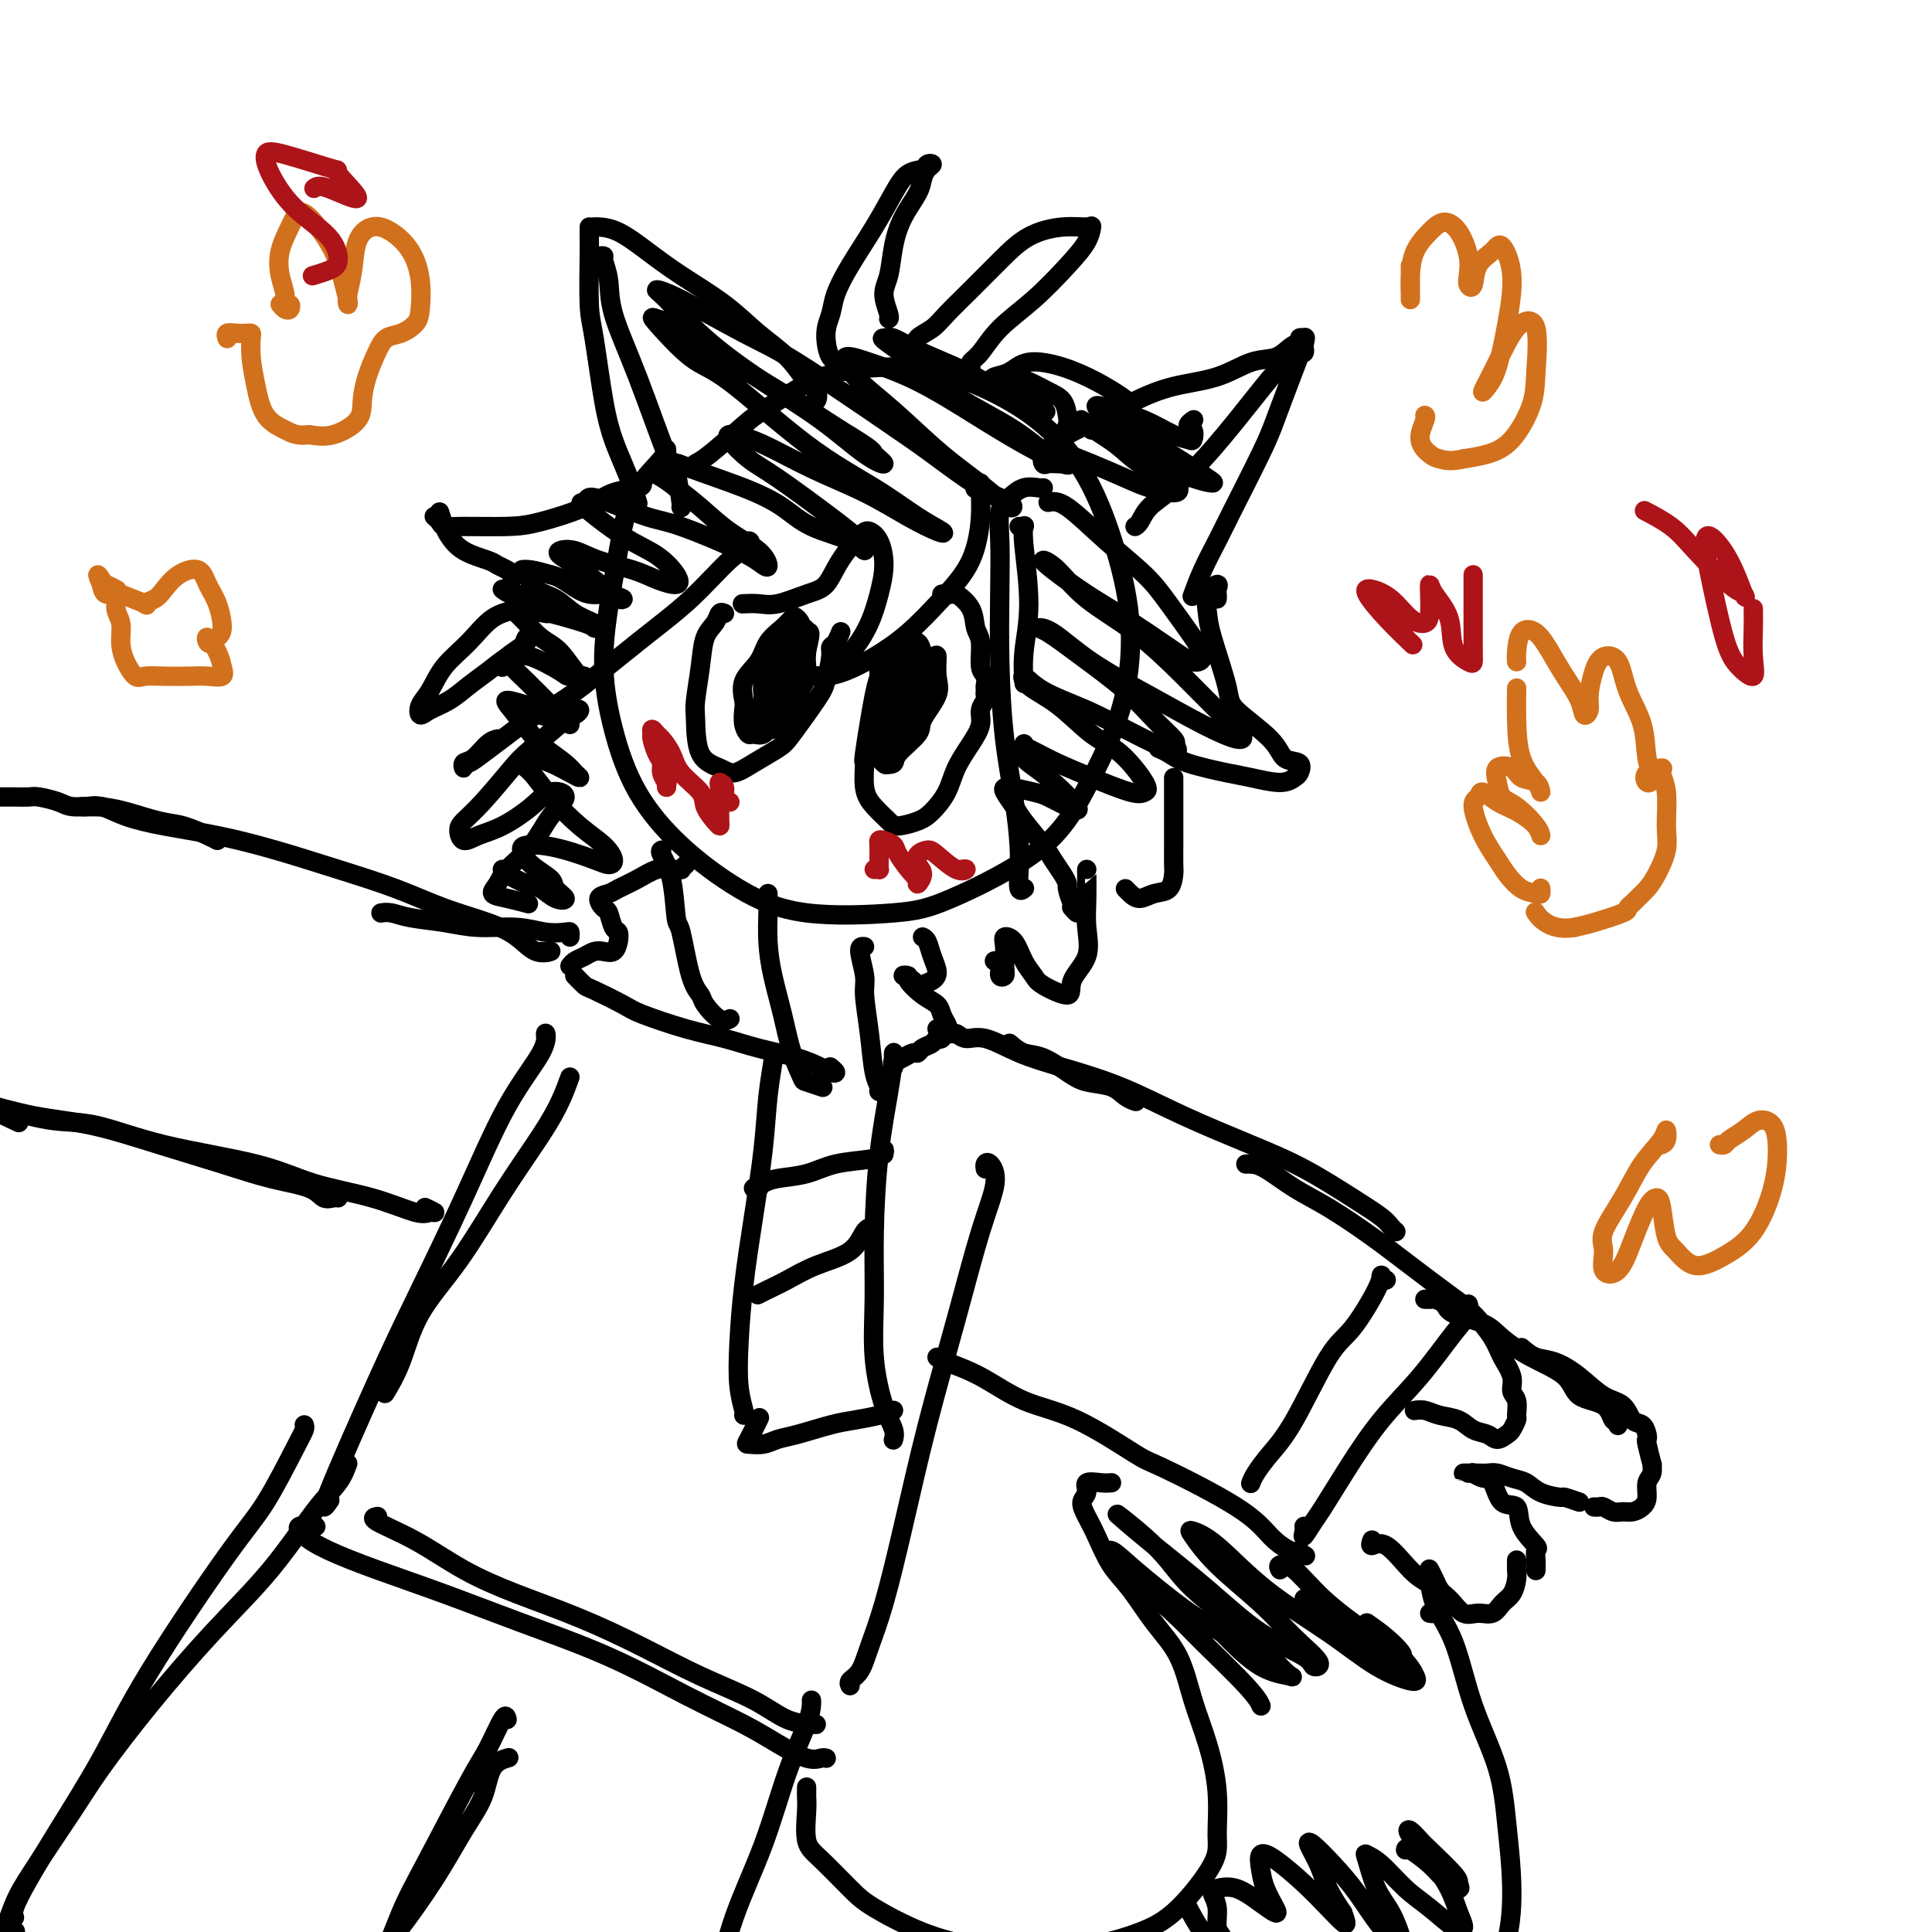 <svg viewBox='0 0 400 400' version='1.1' xmlns='http://www.w3.org/2000/svg' xmlns:xlink='http://www.w3.org/1999/xlink'><g fill='none' stroke='#000000' stroke-width='4' stroke-linecap='round' stroke-linejoin='round'><path d='M143,97c0.277,-0.363 0.554,-0.726 1,-1c0.446,-0.274 1.062,-0.458 3,-2c1.938,-1.542 5.197,-4.442 7,-6c1.803,-1.558 2.151,-1.775 4,-3c1.849,-1.225 5.200,-3.456 8,-5c2.800,-1.544 5.050,-2.399 8,-3c2.950,-0.601 6.602,-0.948 10,-1c3.398,-0.052 6.544,0.191 10,1c3.456,0.809 7.221,2.186 11,4c3.779,1.814 7.571,4.067 11,7c3.429,2.933 6.496,6.548 9,11c2.504,4.452 4.447,9.743 6,15c1.553,5.257 2.718,10.480 3,16c0.282,5.520 -0.318,11.339 -2,17c-1.682,5.661 -4.447,11.166 -7,16c-2.553,4.834 -4.894,8.996 -10,13c-5.106,4.004 -12.978,7.850 -18,10c-5.022,2.150 -7.196,2.605 -12,3c-4.804,0.395 -12.238,0.731 -18,0c-5.762,-0.731 -9.850,-2.529 -14,-5c-4.150,-2.471 -8.360,-5.616 -12,-9c-3.640,-3.384 -6.711,-7.007 -9,-11c-2.289,-3.993 -3.798,-8.355 -5,-13c-1.202,-4.645 -2.098,-9.573 -2,-15c0.098,-5.427 1.189,-11.353 2,-16c0.811,-4.647 1.342,-8.016 2,-11c0.658,-2.984 1.445,-5.583 3,-8c1.555,-2.417 3.880,-4.651 5,-6c1.120,-1.349 1.034,-1.814 1,-2c-0.034,-0.186 -0.017,-0.093 0,0'/><path d='M167,84c0.807,-0.224 1.614,-0.449 2,-1c0.386,-0.551 0.351,-1.430 0,-2c-0.351,-0.570 -1.019,-0.833 -2,-2c-0.981,-1.167 -2.277,-3.238 -4,-5c-1.723,-1.762 -3.874,-3.214 -6,-5c-2.126,-1.786 -4.226,-3.904 -7,-6c-2.774,-2.096 -6.221,-4.169 -9,-6c-2.779,-1.831 -4.888,-3.419 -7,-5c-2.112,-1.581 -4.226,-3.156 -6,-4c-1.774,-0.844 -3.208,-0.958 -4,-1c-0.792,-0.042 -0.940,-0.012 -1,0c-0.060,0.012 -0.030,0.006 0,0'/><path d='M122,47c-0.005,0.663 -0.009,1.326 0,2c0.009,0.674 0.033,1.358 0,4c-0.033,2.642 -0.122,7.240 0,10c0.122,2.760 0.456,3.680 1,7c0.544,3.320 1.298,9.041 2,13c0.702,3.959 1.351,6.158 2,8c0.649,1.842 1.298,3.329 2,5c0.702,1.671 1.458,3.527 2,5c0.542,1.473 0.869,2.564 1,3c0.131,0.436 0.065,0.218 0,0'/><path d='M124,53c0.453,-0.029 0.905,-0.059 1,0c0.095,0.059 -0.168,0.206 0,1c0.168,0.794 0.766,2.235 1,4c0.234,1.765 0.105,3.853 1,7c0.895,3.147 2.814,7.351 5,13c2.186,5.649 4.638,12.743 6,16c1.362,3.257 1.633,2.677 2,4c0.367,1.323 0.830,4.548 1,6c0.170,1.452 0.049,1.129 0,1c-0.049,-0.129 -0.024,-0.065 0,0'/><path d='M221,96c-0.646,0.013 -1.292,0.025 -2,0c-0.708,-0.025 -1.479,-0.089 -2,0c-0.521,0.089 -0.793,0.331 -1,0c-0.207,-0.331 -0.351,-1.236 0,-2c0.351,-0.764 1.195,-1.388 2,-2c0.805,-0.612 1.571,-1.212 3,-2c1.429,-0.788 3.522,-1.763 6,-3c2.478,-1.237 5.342,-2.736 8,-4c2.658,-1.264 5.110,-2.293 8,-3c2.890,-0.707 6.217,-1.094 9,-2c2.783,-0.906 5.022,-2.333 7,-3c1.978,-0.667 3.694,-0.575 5,-1c1.306,-0.425 2.202,-1.368 3,-2c0.798,-0.632 1.500,-0.954 2,-1c0.500,-0.046 0.800,0.184 1,0c0.200,-0.184 0.302,-0.781 0,-1c-0.302,-0.219 -1.007,-0.061 -1,0c0.007,0.061 0.725,0.026 1,0c0.275,-0.026 0.106,-0.041 0,0c-0.106,0.041 -0.150,0.138 0,0c0.150,-0.138 0.493,-0.512 0,1c-0.493,1.512 -1.822,4.909 -3,8c-1.178,3.091 -2.206,5.875 -3,8c-0.794,2.125 -1.355,3.589 -3,7c-1.645,3.411 -4.375,8.768 -6,12c-1.625,3.232 -2.147,4.341 -3,6c-0.853,1.659 -2.037,3.870 -3,6c-0.963,2.130 -1.704,4.180 -2,5c-0.296,0.820 -0.148,0.410 0,0'/><path d='M269,73c0.418,0.088 0.836,0.177 1,0c0.164,-0.177 0.073,-0.619 0,-1c-0.073,-0.381 -0.129,-0.699 -1,0c-0.871,0.699 -2.558,2.416 -4,4c-1.442,1.584 -2.638,3.033 -5,6c-2.362,2.967 -5.891,7.450 -9,11c-3.109,3.550 -5.800,6.167 -8,8c-2.200,1.833 -3.909,2.883 -5,4c-1.091,1.117 -1.563,2.301 -2,3c-0.437,0.699 -0.839,0.914 -1,1c-0.161,0.086 -0.080,0.043 0,0'/><path d='M175,75c-0.473,0.539 -0.947,1.078 -1,1c-0.053,-0.078 0.313,-0.774 0,-1c-0.313,-0.226 -1.306,0.018 -2,-1c-0.694,-1.018 -1.088,-3.298 -1,-5c0.088,-1.702 0.660,-2.825 1,-4c0.340,-1.175 0.450,-2.402 1,-4c0.550,-1.598 1.541,-3.566 3,-6c1.459,-2.434 3.384,-5.335 5,-8c1.616,-2.665 2.921,-5.093 4,-7c1.079,-1.907 1.933,-3.293 3,-4c1.067,-0.707 2.349,-0.734 3,-1c0.651,-0.266 0.671,-0.771 1,-1c0.329,-0.229 0.969,-0.180 1,0c0.031,0.180 -0.545,0.493 -1,1c-0.455,0.507 -0.790,1.209 -1,2c-0.210,0.791 -0.296,1.669 -1,3c-0.704,1.331 -2.027,3.113 -3,5c-0.973,1.887 -1.595,3.879 -2,6c-0.405,2.121 -0.592,4.372 -1,6c-0.408,1.628 -1.037,2.632 -1,4c0.037,1.368 0.741,3.099 1,4c0.259,0.901 0.074,0.972 0,1c-0.074,0.028 -0.037,0.014 0,0'/><path d='M187,73c0.807,-0.241 1.614,-0.481 2,-1c0.386,-0.519 0.353,-1.316 1,-2c0.647,-0.684 1.976,-1.254 3,-2c1.024,-0.746 1.742,-1.668 3,-3c1.258,-1.332 3.055,-3.074 5,-5c1.945,-1.926 4.038,-4.035 6,-6c1.962,-1.965 3.792,-3.787 6,-5c2.208,-1.213 4.792,-1.818 7,-2c2.208,-0.182 4.039,0.060 5,0c0.961,-0.060 1.051,-0.422 1,0c-0.051,0.422 -0.244,1.629 -1,3c-0.756,1.371 -2.077,2.906 -4,5c-1.923,2.094 -4.449,4.747 -7,7c-2.551,2.253 -5.128,4.107 -7,6c-1.872,1.893 -3.038,3.827 -4,5c-0.962,1.173 -1.721,1.585 -2,2c-0.279,0.415 -0.080,0.833 0,1c0.080,0.167 0.040,0.084 0,0'/><path d='M205,79c0.160,-0.373 0.320,-0.746 1,-1c0.680,-0.254 1.880,-0.388 3,-1c1.120,-0.612 2.160,-1.703 4,-2c1.840,-0.297 4.479,0.201 7,1c2.521,0.799 4.924,1.899 7,3c2.076,1.101 3.824,2.202 5,3c1.176,0.798 1.778,1.292 2,2c0.222,0.708 0.063,1.631 0,2c-0.063,0.369 -0.032,0.185 0,0'/><path d='M133,100c0.024,0.378 0.048,0.757 -1,1c-1.048,0.243 -3.169,0.352 -5,1c-1.831,0.648 -3.373,1.835 -6,3c-2.627,1.165 -6.339,2.310 -9,3c-2.661,0.690 -4.272,0.927 -7,1c-2.728,0.073 -6.574,-0.019 -9,0c-2.426,0.019 -3.434,0.149 -4,0c-0.566,-0.149 -0.691,-0.579 -1,-1c-0.309,-0.421 -0.803,-0.835 -1,-1c-0.197,-0.165 -0.099,-0.083 0,0'/><path d='M91,106c0.363,1.118 0.726,2.236 1,3c0.274,0.764 0.458,1.174 1,2c0.542,0.826 1.441,2.066 3,3c1.559,0.934 3.777,1.560 5,2c1.223,0.440 1.452,0.692 2,1c0.548,0.308 1.415,0.670 2,1c0.585,0.330 0.888,0.627 1,1c0.112,0.373 0.032,0.821 0,1c-0.032,0.179 -0.016,0.090 0,0'/><path d='M104,122c0.532,0.418 1.063,0.837 2,1c0.937,0.163 2.278,0.072 3,0c0.722,-0.072 0.824,-0.123 1,0c0.176,0.123 0.427,0.422 0,1c-0.427,0.578 -1.532,1.435 -3,2c-1.468,0.565 -3.301,0.836 -5,2c-1.699,1.164 -3.265,3.220 -5,5c-1.735,1.780 -3.637,3.284 -5,5c-1.363,1.716 -2.185,3.646 -3,5c-0.815,1.354 -1.622,2.133 -2,3c-0.378,0.867 -0.328,1.821 0,2c0.328,0.179 0.934,-0.417 2,-1c1.066,-0.583 2.594,-1.153 4,-2c1.406,-0.847 2.691,-1.972 4,-3c1.309,-1.028 2.642,-1.959 4,-3c1.358,-1.041 2.742,-2.193 4,-3c1.258,-0.807 2.390,-1.270 3,-2c0.610,-0.730 0.699,-1.726 1,-2c0.301,-0.274 0.813,0.174 0,1c-0.813,0.826 -2.950,2.030 -4,3c-1.050,0.970 -1.014,1.706 -1,2c0.014,0.294 0.007,0.147 0,0'/><path d='M116,149c-0.206,0.085 -0.412,0.170 0,0c0.412,-0.170 1.440,-0.595 2,-1c0.560,-0.405 0.650,-0.790 1,-1c0.350,-0.210 0.960,-0.246 1,0c0.040,0.246 -0.489,0.775 -1,1c-0.511,0.225 -1.003,0.146 -1,0c0.003,-0.146 0.502,-0.359 -1,1c-1.502,1.359 -5.006,4.289 -7,6c-1.994,1.711 -2.480,2.204 -4,4c-1.520,1.796 -4.074,4.895 -6,7c-1.926,2.105 -3.224,3.215 -4,4c-0.776,0.785 -1.029,1.246 -1,2c0.029,0.754 0.341,1.802 1,2c0.659,0.198 1.665,-0.454 3,-1c1.335,-0.546 3.001,-0.987 5,-2c1.999,-1.013 4.333,-2.597 6,-4c1.667,-1.403 2.668,-2.626 4,-3c1.332,-0.374 2.996,0.102 3,1c0.004,0.898 -1.651,2.219 -3,4c-1.349,1.781 -2.393,4.021 -4,6c-1.607,1.979 -3.779,3.697 -5,5c-1.221,1.303 -1.493,2.192 -2,3c-0.507,0.808 -1.249,1.536 -1,2c0.249,0.464 1.490,0.663 3,1c1.510,0.337 3.289,0.810 4,1c0.711,0.190 0.356,0.095 0,0'/><path d='M252,124c0.016,-0.349 0.032,-0.698 0,-1c-0.032,-0.302 -0.113,-0.558 0,-1c0.113,-0.442 0.420,-1.069 0,-1c-0.420,0.069 -1.565,0.834 -2,2c-0.435,1.166 -0.159,2.734 0,4c0.159,1.266 0.201,2.231 1,5c0.799,2.769 2.355,7.343 3,10c0.645,2.657 0.380,3.398 2,5c1.620,1.602 5.126,4.064 7,6c1.874,1.936 2.118,3.347 3,4c0.882,0.653 2.403,0.550 3,1c0.597,0.450 0.271,1.453 0,2c-0.271,0.547 -0.488,0.638 -1,1c-0.512,0.362 -1.320,0.994 -3,1c-1.680,0.006 -4.233,-0.615 -6,-1c-1.767,-0.385 -2.747,-0.534 -5,-1c-2.253,-0.466 -5.779,-1.249 -8,-2c-2.221,-0.751 -3.136,-1.472 -4,-2c-0.864,-0.528 -1.675,-0.865 -2,-1c-0.325,-0.135 -0.162,-0.067 0,0'/><path d='M243,161c0.000,0.405 0.000,0.810 0,1c-0.000,0.190 -0.000,0.166 0,1c0.000,0.834 0.000,2.526 0,4c-0.000,1.474 -0.002,2.731 0,4c0.002,1.269 0.006,2.549 0,4c-0.006,1.451 -0.021,3.073 0,4c0.021,0.927 0.080,1.160 0,2c-0.080,0.840 -0.298,2.288 -1,3c-0.702,0.712 -1.887,0.688 -3,1c-1.113,0.312 -2.154,0.960 -3,1c-0.846,0.040 -1.497,-0.528 -2,-1c-0.503,-0.472 -0.858,-0.849 -1,-1c-0.142,-0.151 -0.071,-0.075 0,0'/><path d='M225,180c-0.007,-0.001 -0.013,-0.003 0,1c0.013,1.003 0.047,3.010 0,5c-0.047,1.990 -0.173,3.963 0,6c0.173,2.037 0.647,4.138 0,6c-0.647,1.862 -2.414,3.486 -3,5c-0.586,1.514 0.009,2.917 -1,3c-1.009,0.083 -3.623,-1.156 -5,-2c-1.377,-0.844 -1.518,-1.294 -2,-2c-0.482,-0.706 -1.306,-1.668 -2,-3c-0.694,-1.332 -1.257,-3.033 -2,-4c-0.743,-0.967 -1.667,-1.200 -2,-1c-0.333,0.200 -0.074,0.832 0,2c0.074,1.168 -0.036,2.873 0,4c0.036,1.127 0.220,1.675 0,2c-0.220,0.325 -0.842,0.427 -1,0c-0.158,-0.427 0.150,-1.384 0,-2c-0.150,-0.616 -0.757,-0.890 -1,-1c-0.243,-0.110 -0.121,-0.055 0,0'/><path d='M202,101c-0.115,0.149 -0.230,0.298 0,0c0.230,-0.298 0.805,-1.044 1,-1c0.195,0.044 0.011,0.878 0,2c-0.011,1.122 0.151,2.534 0,5c-0.151,2.466 -0.616,5.988 -2,9c-1.384,3.012 -3.686,5.515 -6,8c-2.314,2.485 -4.639,4.953 -7,7c-2.361,2.047 -4.759,3.672 -7,5c-2.241,1.328 -4.326,2.358 -6,3c-1.674,0.642 -2.937,0.895 -4,1c-1.063,0.105 -1.926,0.063 -2,0c-0.074,-0.063 0.641,-0.146 1,0c0.359,0.146 0.362,0.523 1,0c0.638,-0.523 1.913,-1.944 3,-3c1.087,-1.056 1.988,-1.746 3,-3c1.012,-1.254 2.135,-3.072 3,-5c0.865,-1.928 1.471,-3.967 2,-6c0.529,-2.033 0.980,-4.061 1,-6c0.020,-1.939 -0.392,-3.788 -1,-5c-0.608,-1.212 -1.413,-1.787 -2,-2c-0.587,-0.213 -0.958,-0.064 -2,1c-1.042,1.064 -2.757,3.041 -4,5c-1.243,1.959 -2.015,3.898 -3,5c-0.985,1.102 -2.184,1.367 -4,2c-1.816,0.633 -4.250,1.634 -6,2c-1.750,0.366 -2.817,0.099 -4,0c-1.183,-0.099 -2.481,-0.028 -3,0c-0.519,0.028 -0.260,0.014 0,0'/><path d='M211,109c0.412,0.042 0.825,0.084 1,0c0.175,-0.084 0.114,-0.295 0,0c-0.114,0.295 -0.279,1.096 0,4c0.279,2.904 1.003,7.913 1,12c-0.003,4.087 -0.731,7.254 -1,10c-0.269,2.746 -0.077,5.070 0,6c0.077,0.930 0.038,0.465 0,0'/><path d='M154,113c-0.094,0.133 -0.187,0.266 0,0c0.187,-0.266 0.656,-0.931 1,-1c0.344,-0.069 0.564,0.457 0,1c-0.564,0.543 -1.911,1.101 -4,3c-2.089,1.899 -4.919,5.138 -8,8c-3.081,2.862 -6.414,5.347 -11,9c-4.586,3.653 -10.426,8.475 -14,11c-3.574,2.525 -4.881,2.752 -7,4c-2.119,1.248 -5.051,3.516 -7,5c-1.949,1.484 -2.916,2.184 -4,3c-1.084,0.816 -2.285,1.748 -3,2c-0.715,0.252 -0.942,-0.178 -1,0c-0.058,0.178 0.055,0.962 0,1c-0.055,0.038 -0.277,-0.669 0,-1c0.277,-0.331 1.054,-0.285 2,-1c0.946,-0.715 2.062,-2.193 3,-3c0.938,-0.807 1.696,-0.945 2,-1c0.304,-0.055 0.152,-0.028 0,0'/><path d='M216,101c-0.158,0.045 -0.315,0.091 -1,0c-0.685,-0.091 -1.896,-0.317 -3,0c-1.104,0.317 -2.100,1.179 -3,2c-0.900,0.821 -1.703,1.603 -2,3c-0.297,1.397 -0.087,3.409 0,6c0.087,2.591 0.051,5.760 0,10c-0.051,4.240 -0.119,9.550 0,15c0.119,5.450 0.423,11.041 1,16c0.577,4.959 1.426,9.287 2,13c0.574,3.713 0.872,6.813 1,9c0.128,2.187 0.086,3.463 0,5c-0.086,1.537 -0.215,3.337 0,4c0.215,0.663 0.776,0.189 1,0c0.224,-0.189 0.112,-0.095 0,0'/><path d='M150,127c-0.364,-0.170 -0.728,-0.341 -1,0c-0.272,0.341 -0.451,1.192 -1,2c-0.549,0.808 -1.467,1.571 -2,3c-0.533,1.429 -0.680,3.524 -1,6c-0.320,2.476 -0.813,5.334 -1,7c-0.187,1.666 -0.068,2.140 0,4c0.068,1.860 0.084,5.105 1,7c0.916,1.895 2.732,2.440 4,3c1.268,0.560 1.989,1.135 3,1c1.011,-0.135 2.312,-0.982 4,-2c1.688,-1.018 3.763,-2.209 5,-3c1.237,-0.791 1.637,-1.182 3,-3c1.363,-1.818 3.688,-5.063 5,-7c1.312,-1.937 1.609,-2.565 2,-4c0.391,-1.435 0.875,-3.677 1,-5c0.125,-1.323 -0.111,-1.726 0,-2c0.111,-0.274 0.568,-0.420 1,-1c0.432,-0.580 0.838,-1.594 1,-2c0.162,-0.406 0.081,-0.203 0,0'/><path d='M183,138c-0.437,-0.201 -0.873,-0.401 -1,0c-0.127,0.401 0.056,1.405 0,2c-0.056,0.595 -0.350,0.781 -1,4c-0.650,3.219 -1.656,9.471 -2,12c-0.344,2.529 -0.025,1.333 0,2c0.025,0.667 -0.243,3.195 0,5c0.243,1.805 0.998,2.885 2,4c1.002,1.115 2.250,2.263 3,3c0.750,0.737 1.001,1.062 2,1c0.999,-0.062 2.746,-0.512 4,-1c1.254,-0.488 2.014,-1.015 3,-2c0.986,-0.985 2.196,-2.427 3,-4c0.804,-1.573 1.200,-3.276 2,-5c0.800,-1.724 2.004,-3.470 3,-5c0.996,-1.530 1.783,-2.844 2,-4c0.217,-1.156 -0.138,-2.152 0,-3c0.138,-0.848 0.769,-1.547 1,-2c0.231,-0.453 0.062,-0.660 0,-1c-0.062,-0.340 -0.018,-0.811 0,-1c0.018,-0.189 0.009,-0.094 0,0'/><path d='M161,142c0.389,0.819 0.777,1.638 1,2c0.223,0.362 0.280,0.267 0,1c-0.280,0.733 -0.897,2.294 -1,3c-0.103,0.706 0.307,0.556 0,1c-0.307,0.444 -1.332,1.483 -2,2c-0.668,0.517 -0.980,0.511 -1,0c-0.020,-0.511 0.250,-1.529 0,-2c-0.250,-0.471 -1.021,-0.396 -1,-1c0.021,-0.604 0.836,-1.888 1,-3c0.164,-1.112 -0.321,-2.051 0,-3c0.321,-0.949 1.448,-1.909 2,-3c0.552,-1.091 0.531,-2.314 1,-3c0.469,-0.686 1.430,-0.837 2,-1c0.570,-0.163 0.748,-0.339 1,0c0.252,0.339 0.577,1.194 1,2c0.423,0.806 0.944,1.565 1,3c0.056,1.435 -0.352,3.547 -1,5c-0.648,1.453 -1.536,2.247 -2,3c-0.464,0.753 -0.502,1.463 -1,2c-0.498,0.537 -1.454,0.899 -2,1c-0.546,0.101 -0.682,-0.059 -1,0c-0.318,0.059 -0.818,0.338 -1,0c-0.182,-0.338 -0.044,-1.293 0,-2c0.044,-0.707 -0.004,-1.167 0,-2c0.004,-0.833 0.061,-2.040 0,-3c-0.061,-0.960 -0.241,-1.673 0,-3c0.241,-1.327 0.902,-3.267 2,-5c1.098,-1.733 2.635,-3.258 3,-4c0.365,-0.742 -0.440,-0.700 0,-1c0.440,-0.300 2.126,-0.943 3,-1c0.874,-0.057 0.937,0.471 1,1'/><path d='M167,131c1.365,-0.895 0.279,1.867 0,4c-0.279,2.133 0.249,3.637 0,5c-0.249,1.363 -1.275,2.585 -2,4c-0.725,1.415 -1.150,3.021 -2,4c-0.850,0.979 -2.126,1.329 -3,2c-0.874,0.671 -1.345,1.662 -2,2c-0.655,0.338 -1.495,0.023 -2,0c-0.505,-0.023 -0.674,0.245 -1,0c-0.326,-0.245 -0.809,-1.002 -1,-2c-0.191,-0.998 -0.088,-2.238 0,-3c0.088,-0.762 0.163,-1.047 0,-2c-0.163,-0.953 -0.562,-2.574 0,-4c0.562,-1.426 2.086,-2.657 3,-4c0.914,-1.343 1.217,-2.798 2,-4c0.783,-1.202 2.045,-2.150 3,-3c0.955,-0.850 1.603,-1.603 2,-2c0.397,-0.397 0.542,-0.437 1,0c0.458,0.437 1.229,1.353 1,3c-0.229,1.647 -1.458,4.027 -2,6c-0.542,1.973 -0.398,3.539 -1,5c-0.602,1.461 -1.951,2.816 -3,4c-1.049,1.184 -1.798,2.196 -2,3c-0.202,0.804 0.144,1.400 0,2c-0.144,0.600 -0.779,1.206 -1,1c-0.221,-0.206 -0.028,-1.222 0,-2c0.028,-0.778 -0.108,-1.316 0,-2c0.108,-0.684 0.460,-1.512 1,-3c0.540,-1.488 1.268,-3.636 2,-5c0.732,-1.364 1.466,-1.944 2,-2c0.534,-0.056 0.867,0.413 1,1c0.133,0.587 0.067,1.294 0,2'/><path d='M163,141c0.155,1.083 0.042,2.292 0,3c-0.042,0.708 -0.012,0.917 0,1c0.012,0.083 0.006,0.042 0,0'/><path d='M188,146c0.022,-0.340 0.044,-0.681 0,-1c-0.044,-0.319 -0.156,-0.618 0,-1c0.156,-0.382 0.578,-0.849 1,-1c0.422,-0.151 0.843,0.014 1,0c0.157,-0.014 0.051,-0.207 0,0c-0.051,0.207 -0.046,0.816 0,2c0.046,1.184 0.132,2.945 0,4c-0.132,1.055 -0.483,1.405 -1,2c-0.517,0.595 -1.200,1.436 -2,2c-0.800,0.564 -1.719,0.852 -2,1c-0.281,0.148 0.074,0.156 0,0c-0.074,-0.156 -0.578,-0.475 -1,-1c-0.422,-0.525 -0.761,-1.254 -1,-2c-0.239,-0.746 -0.377,-1.509 0,-2c0.377,-0.491 1.268,-0.711 2,-2c0.732,-1.289 1.306,-3.648 2,-5c0.694,-1.352 1.508,-1.696 2,-2c0.492,-0.304 0.662,-0.567 1,-1c0.338,-0.433 0.845,-1.036 1,-1c0.155,0.036 -0.042,0.710 0,2c0.042,1.290 0.324,3.196 0,5c-0.324,1.804 -1.252,3.505 -2,5c-0.748,1.495 -1.314,2.782 -2,4c-0.686,1.218 -1.490,2.365 -2,3c-0.510,0.635 -0.726,0.758 -1,1c-0.274,0.242 -0.607,0.604 -1,0c-0.393,-0.604 -0.846,-2.173 -1,-3c-0.154,-0.827 -0.010,-0.912 0,-2c0.010,-1.088 -0.113,-3.177 0,-5c0.113,-1.823 0.461,-3.378 1,-5c0.539,-1.622 1.270,-3.311 2,-5'/><path d='M185,138c0.886,-3.194 1.601,-2.678 2,-3c0.399,-0.322 0.482,-1.481 1,-2c0.518,-0.519 1.472,-0.397 2,0c0.528,0.397 0.629,1.068 1,2c0.371,0.932 1.010,2.124 1,4c-0.010,1.876 -0.671,4.436 -1,6c-0.329,1.564 -0.326,2.134 -1,3c-0.674,0.866 -2.026,2.030 -3,3c-0.974,0.970 -1.572,1.747 -2,2c-0.428,0.253 -0.686,-0.018 -1,0c-0.314,0.018 -0.684,0.325 -1,0c-0.316,-0.325 -0.577,-1.283 -1,-2c-0.423,-0.717 -1.007,-1.193 -1,-2c0.007,-0.807 0.605,-1.943 1,-3c0.395,-1.057 0.585,-2.034 1,-3c0.415,-0.966 1.054,-1.922 2,-3c0.946,-1.078 2.200,-2.276 3,-3c0.800,-0.724 1.146,-0.972 2,-1c0.854,-0.028 2.218,0.163 3,0c0.782,-0.163 0.984,-0.681 1,0c0.016,0.681 -0.154,2.560 0,4c0.154,1.440 0.631,2.442 0,4c-0.631,1.558 -2.372,3.673 -3,5c-0.628,1.327 -0.144,1.867 -1,3c-0.856,1.133 -3.051,2.860 -4,4c-0.949,1.140 -0.651,1.692 -1,2c-0.349,0.308 -1.345,0.373 -2,0c-0.655,-0.373 -0.969,-1.182 -1,-2c-0.031,-0.818 0.223,-1.643 0,-2c-0.223,-0.357 -0.921,-0.245 -1,-1c-0.079,-0.755 0.460,-2.378 1,-4'/><path d='M182,149c-0.025,-2.020 0.414,-2.569 1,-4c0.586,-1.431 1.321,-3.745 2,-5c0.679,-1.255 1.304,-1.453 2,-2c0.696,-0.547 1.463,-1.445 2,-2c0.537,-0.555 0.844,-0.769 1,0c0.156,0.769 0.162,2.520 0,4c-0.162,1.480 -0.492,2.687 -1,4c-0.508,1.313 -1.194,2.730 -2,4c-0.806,1.270 -1.731,2.392 -2,3c-0.269,0.608 0.120,0.702 0,1c-0.120,0.298 -0.749,0.799 -1,1c-0.251,0.201 -0.126,0.100 0,0'/><path d='M195,123c0.317,-0.017 0.634,-0.033 1,0c0.366,0.033 0.782,0.117 1,0c0.218,-0.117 0.240,-0.434 1,0c0.760,0.434 2.260,1.621 3,3c0.740,1.379 0.720,2.951 1,4c0.280,1.049 0.860,1.574 1,3c0.140,1.426 -0.158,3.753 0,5c0.158,1.247 0.773,1.413 1,2c0.227,0.587 0.065,1.596 0,2c-0.065,0.404 -0.032,0.202 0,0'/></g>
<g fill='none' stroke='#AD1419' stroke-width='4' stroke-linecap='round' stroke-linejoin='round'><path d='M138,163c-0.032,-0.470 -0.064,-0.940 0,-1c0.064,-0.060 0.224,0.289 0,0c-0.224,-0.289 -0.830,-1.214 -1,-2c-0.170,-0.786 0.097,-1.431 0,-2c-0.097,-0.569 -0.559,-1.063 -1,-2c-0.441,-0.937 -0.862,-2.316 -1,-3c-0.138,-0.684 0.008,-0.672 0,-1c-0.008,-0.328 -0.170,-0.994 0,-1c0.170,-0.006 0.673,0.648 1,1c0.327,0.352 0.478,0.400 1,1c0.522,0.600 1.414,1.750 2,3c0.586,1.250 0.865,2.598 2,4c1.135,1.402 3.127,2.858 4,4c0.873,1.142 0.626,1.971 1,3c0.374,1.029 1.368,2.260 2,3c0.632,0.740 0.902,0.991 1,1c0.098,0.009 0.025,-0.222 0,-1c-0.025,-0.778 -0.003,-2.101 0,-3c0.003,-0.899 -0.014,-1.373 0,-2c0.014,-0.627 0.060,-1.408 0,-2c-0.060,-0.592 -0.226,-0.996 0,-1c0.226,-0.004 0.844,0.391 1,1c0.156,0.609 -0.150,1.433 0,2c0.150,0.567 0.757,0.876 1,1c0.243,0.124 0.121,0.062 0,0'/><path d='M181,180c0.423,-0.018 0.845,-0.036 1,0c0.155,0.036 0.041,0.125 0,0c-0.041,-0.125 -0.009,-0.465 0,-1c0.009,-0.535 -0.004,-1.265 0,-2c0.004,-0.735 0.027,-1.475 0,-2c-0.027,-0.525 -0.102,-0.834 0,-1c0.102,-0.166 0.382,-0.190 1,0c0.618,0.190 1.576,0.592 2,1c0.424,0.408 0.314,0.821 1,2c0.686,1.179 2.166,3.123 3,4c0.834,0.877 1.020,0.688 1,1c-0.020,0.312 -0.248,1.127 0,1c0.248,-0.127 0.971,-1.196 1,-2c0.029,-0.804 -0.634,-1.343 -1,-2c-0.366,-0.657 -0.433,-1.434 0,-2c0.433,-0.566 1.367,-0.922 2,-1c0.633,-0.078 0.965,0.123 2,1c1.035,0.877 2.775,2.431 4,3c1.225,0.569 1.937,0.152 2,0c0.063,-0.152 -0.521,-0.041 -1,0c-0.479,0.041 -0.851,0.012 -1,0c-0.149,-0.012 -0.074,-0.006 0,0'/></g>
<g fill='none' stroke='#000000' stroke-width='4' stroke-linecap='round' stroke-linejoin='round'><path d='M191,194c0.342,0.160 0.683,0.321 1,1c0.317,0.679 0.609,1.878 1,3c0.391,1.122 0.881,2.167 1,3c0.119,0.833 -0.132,1.452 -1,2c-0.868,0.548 -2.354,1.024 -3,1c-0.646,-0.024 -0.452,-0.547 -1,-1c-0.548,-0.453 -1.839,-0.837 -2,-1c-0.161,-0.163 0.807,-0.105 1,0c0.193,0.105 -0.390,0.256 0,1c0.390,0.744 1.751,2.082 3,3c1.249,0.918 2.384,1.417 3,2c0.616,0.583 0.712,1.252 1,2c0.288,0.748 0.769,1.577 1,2c0.231,0.423 0.213,0.442 0,1c-0.213,0.558 -0.621,1.656 -1,2c-0.379,0.344 -0.731,-0.066 -1,0c-0.269,0.066 -0.456,0.609 -1,1c-0.544,0.391 -1.446,0.630 -2,1c-0.554,0.370 -0.762,0.870 -1,1c-0.238,0.130 -0.507,-0.109 -1,0c-0.493,0.109 -1.210,0.568 -2,1c-0.790,0.432 -1.654,0.838 -2,1c-0.346,0.162 -0.173,0.081 0,0'/><path d='M142,179c-0.466,0.426 -0.931,0.852 -1,1c-0.069,0.148 0.259,0.018 0,0c-0.259,-0.018 -1.104,0.075 -2,0c-0.896,-0.075 -1.842,-0.320 -3,0c-1.158,0.320 -2.528,1.203 -4,2c-1.472,0.797 -3.047,1.507 -4,2c-0.953,0.493 -1.286,0.770 -2,1c-0.714,0.230 -1.809,0.414 -2,1c-0.191,0.586 0.524,1.574 1,2c0.476,0.426 0.714,0.290 1,1c0.286,0.710 0.621,2.268 1,3c0.379,0.732 0.803,0.640 1,1c0.197,0.360 0.166,1.171 0,2c-0.166,0.829 -0.468,1.675 -1,2c-0.532,0.325 -1.295,0.129 -2,0c-0.705,-0.129 -1.352,-0.192 -2,0c-0.648,0.192 -1.297,0.639 -2,1c-0.703,0.361 -1.458,0.636 -2,1c-0.542,0.364 -0.869,0.818 -1,1c-0.131,0.182 -0.065,0.091 0,0'/><path d='M119,202c0.784,0.812 1.568,1.625 2,2c0.432,0.375 0.511,0.313 2,1c1.489,0.687 4.387,2.123 6,3c1.613,0.877 1.943,1.193 4,2c2.057,0.807 5.843,2.104 9,3c3.157,0.896 5.686,1.392 8,2c2.314,0.608 4.415,1.327 7,2c2.585,0.673 5.656,1.301 8,2c2.344,0.699 3.962,1.469 5,2c1.038,0.531 1.495,0.823 2,1c0.505,0.177 1.059,0.240 1,0c-0.059,-0.240 -0.731,-0.783 -1,-1c-0.269,-0.217 -0.134,-0.109 0,0'/><path d='M137,176c-0.201,0.092 -0.402,0.184 0,1c0.402,0.816 1.407,2.354 2,5c0.593,2.646 0.773,6.398 1,8c0.227,1.602 0.501,1.053 1,3c0.499,1.947 1.223,6.388 2,9c0.777,2.612 1.606,3.393 2,4c0.394,0.607 0.353,1.039 1,2c0.647,0.961 1.982,2.451 3,3c1.018,0.549 1.719,0.157 2,0c0.281,-0.157 0.140,-0.078 0,0'/><path d='M159,185c-0.005,0.222 -0.009,0.443 0,1c0.009,0.557 0.032,1.449 0,3c-0.032,1.551 -0.121,3.761 0,6c0.121,2.239 0.450,4.508 1,7c0.550,2.492 1.321,5.207 2,8c0.679,2.793 1.265,5.663 2,8c0.735,2.337 1.620,4.142 2,5c0.380,0.858 0.256,0.769 1,1c0.744,0.231 2.355,0.780 3,1c0.645,0.220 0.322,0.110 0,0'/><path d='M179,196c-0.542,-0.071 -1.085,-0.143 -1,1c0.085,1.143 0.797,3.500 1,5c0.203,1.500 -0.104,2.143 0,4c0.104,1.857 0.620,4.928 1,8c0.380,3.072 0.624,6.143 1,8c0.376,1.857 0.884,2.498 1,3c0.116,0.502 -0.161,0.866 0,1c0.161,0.134 0.760,0.038 1,0c0.240,-0.038 0.120,-0.019 0,0'/><path d='M160,218c0.095,0.297 0.191,0.594 0,2c-0.191,1.406 -0.667,3.919 -1,7c-0.333,3.081 -0.521,6.728 -1,11c-0.479,4.272 -1.249,9.169 -2,14c-0.751,4.831 -1.483,9.596 -2,14c-0.517,4.404 -0.818,8.448 -1,12c-0.182,3.552 -0.245,6.612 0,9c0.245,2.388 0.797,4.105 1,5c0.203,0.895 0.058,0.970 0,1c-0.058,0.030 -0.029,0.015 0,0'/><path d='M185,221c0.004,-0.738 0.009,-1.476 0,-2c-0.009,-0.524 -0.031,-0.835 0,-1c0.031,-0.165 0.114,-0.184 0,1c-0.114,1.184 -0.424,3.572 -1,7c-0.576,3.428 -1.417,7.897 -2,13c-0.583,5.103 -0.909,10.841 -1,16c-0.091,5.159 0.053,9.740 0,14c-0.053,4.260 -0.301,8.200 0,12c0.301,3.800 1.153,7.462 2,10c0.847,2.538 1.690,3.953 2,5c0.310,1.047 0.089,1.728 0,2c-0.089,0.272 -0.044,0.136 0,0'/><path d='M185,292c-0.804,0.325 -1.608,0.650 -3,1c-1.392,0.350 -3.373,0.724 -5,1c-1.627,0.276 -2.902,0.452 -5,1c-2.098,0.548 -5.019,1.468 -7,2c-1.981,0.532 -3.021,0.678 -4,1c-0.979,0.322 -1.898,0.821 -3,1c-1.102,0.179 -2.388,0.038 -3,0c-0.612,-0.038 -0.549,0.028 0,-1c0.549,-1.028 1.586,-3.151 2,-4c0.414,-0.849 0.207,-0.425 0,0'/><path d='M183,239c0.100,-0.510 0.199,-1.020 0,-1c-0.199,0.020 -0.697,0.569 -1,1c-0.303,0.431 -0.412,0.745 -2,1c-1.588,0.255 -4.655,0.450 -7,1c-2.345,0.550 -3.970,1.454 -6,2c-2.030,0.546 -4.467,0.735 -6,1c-1.533,0.265 -2.164,0.607 -3,1c-0.836,0.393 -1.879,0.837 -2,1c-0.121,0.163 0.680,0.047 1,0c0.320,-0.047 0.160,-0.023 0,0'/><path d='M181,254c-0.677,0.040 -1.353,0.080 -2,1c-0.647,0.920 -1.263,2.720 -3,4c-1.737,1.280 -4.595,2.042 -7,3c-2.405,0.958 -4.357,2.113 -6,3c-1.643,0.887 -2.976,1.506 -4,2c-1.024,0.494 -1.737,0.864 -2,1c-0.263,0.136 -0.075,0.039 0,0c0.075,-0.039 0.038,-0.019 0,0'/><path d='M209,216c0.944,0.808 1.887,1.616 3,2c1.113,0.384 2.395,0.344 4,1c1.605,0.656 3.534,2.008 5,3c1.466,0.992 2.470,1.625 4,2c1.530,0.375 3.585,0.492 5,1c1.415,0.508 2.189,1.406 3,2c0.811,0.594 1.660,0.884 2,1c0.340,0.116 0.170,0.058 0,0'/><path d='M194,213c0.334,0.033 0.669,0.066 1,0c0.331,-0.066 0.659,-0.230 1,0c0.341,0.230 0.696,0.855 1,1c0.304,0.145 0.557,-0.191 1,0c0.443,0.191 1.075,0.909 2,1c0.925,0.091 2.144,-0.445 4,0c1.856,0.445 4.348,1.872 7,3c2.652,1.128 5.464,1.958 9,3c3.536,1.042 7.795,2.294 12,4c4.205,1.706 8.355,3.864 13,6c4.645,2.136 9.783,4.249 14,6c4.217,1.751 7.512,3.138 11,5c3.488,1.862 7.169,4.198 10,6c2.831,1.802 4.810,3.071 6,4c1.190,0.929 1.590,1.519 2,2c0.410,0.481 0.832,0.852 1,1c0.168,0.148 0.084,0.074 0,0'/><path d='M258,241c-0.060,0.004 -0.120,0.008 0,0c0.120,-0.008 0.420,-0.026 1,0c0.580,0.026 1.439,0.098 3,1c1.561,0.902 3.824,2.636 6,4c2.176,1.364 4.265,2.359 7,4c2.735,1.641 6.116,3.930 9,6c2.884,2.070 5.272,3.922 8,6c2.728,2.078 5.797,4.383 8,6c2.203,1.617 3.542,2.545 5,4c1.458,1.455 3.036,3.438 4,5c0.964,1.562 1.316,2.702 2,4c0.684,1.298 1.701,2.752 2,4c0.299,1.248 -0.119,2.289 0,3c0.119,0.711 0.776,1.093 1,2c0.224,0.907 0.015,2.339 0,3c-0.015,0.661 0.163,0.552 0,1c-0.163,0.448 -0.666,1.453 -1,2c-0.334,0.547 -0.500,0.637 -1,1c-0.500,0.363 -1.334,0.998 -2,1c-0.666,0.002 -1.165,-0.630 -2,-1c-0.835,-0.370 -2.007,-0.477 -3,-1c-0.993,-0.523 -1.808,-1.460 -3,-2c-1.192,-0.540 -2.763,-0.681 -4,-1c-1.237,-0.319 -2.141,-0.817 -3,-1c-0.859,-0.183 -1.674,-0.052 -2,0c-0.326,0.052 -0.163,0.026 0,0'/><path d='M295,269c0.438,-0.005 0.876,-0.009 1,0c0.124,0.009 -0.066,0.032 0,0c0.066,-0.032 0.389,-0.120 1,0c0.611,0.120 1.511,0.447 2,1c0.489,0.553 0.569,1.333 2,2c1.431,0.667 4.215,1.222 6,2c1.785,0.778 2.572,1.778 4,3c1.428,1.222 3.496,2.665 6,4c2.504,1.335 5.445,2.563 7,4c1.555,1.437 1.723,3.082 3,4c1.277,0.918 3.663,1.108 5,2c1.337,0.892 1.627,2.487 2,3c0.373,0.513 0.831,-0.054 1,0c0.169,0.054 0.048,0.730 0,1c-0.048,0.270 -0.024,0.135 0,0'/><path d='M315,279c0.934,0.793 1.868,1.587 3,2c1.132,0.413 2.463,0.447 4,1c1.537,0.553 3.280,1.625 5,3c1.720,1.375 3.417,3.055 5,4c1.583,0.945 3.051,1.157 4,2c0.949,0.843 1.378,2.316 2,3c0.622,0.684 1.439,0.577 2,1c0.561,0.423 0.868,1.376 1,2c0.132,0.624 0.089,0.920 0,1c-0.089,0.080 -0.224,-0.054 0,1c0.224,1.054 0.807,3.297 1,4c0.193,0.703 -0.003,-0.135 0,0c0.003,0.135 0.205,1.241 0,2c-0.205,0.759 -0.817,1.170 -1,2c-0.183,0.830 0.065,2.080 0,3c-0.065,0.920 -0.441,1.511 -1,2c-0.559,0.489 -1.301,0.877 -2,1c-0.699,0.123 -1.354,-0.020 -2,0c-0.646,0.020 -1.284,0.201 -2,0c-0.716,-0.201 -1.512,-0.786 -2,-1c-0.488,-0.214 -0.670,-0.058 -1,0c-0.330,0.058 -0.809,0.016 -1,0c-0.191,-0.016 -0.096,-0.008 0,0'/><path d='M327,311c-1.257,-0.438 -2.513,-0.877 -3,-1c-0.487,-0.123 -0.203,0.068 -1,0c-0.797,-0.068 -2.675,-0.397 -4,-1c-1.325,-0.603 -2.099,-1.482 -3,-2c-0.901,-0.518 -1.930,-0.675 -3,-1c-1.070,-0.325 -2.181,-0.819 -3,-1c-0.819,-0.181 -1.346,-0.048 -2,0c-0.654,0.048 -1.433,0.013 -2,0c-0.567,-0.013 -0.920,-0.004 -1,0c-0.080,0.004 0.112,0.001 0,0c-0.112,-0.001 -0.529,-0.001 -1,0c-0.471,0.001 -0.996,0.004 -1,0c-0.004,-0.004 0.513,-0.015 1,0c0.487,0.015 0.944,0.057 1,0c0.056,-0.057 -0.289,-0.215 0,0c0.289,0.215 1.213,0.801 2,1c0.787,0.199 1.438,0.012 2,1c0.562,0.988 1.037,3.153 2,4c0.963,0.847 2.416,0.376 3,1c0.584,0.624 0.300,2.343 1,4c0.700,1.657 2.384,3.254 3,4c0.616,0.746 0.165,0.643 0,1c-0.165,0.357 -0.044,1.173 0,2c0.044,0.827 0.013,1.665 0,2c-0.013,0.335 -0.006,0.168 0,0'/><path d='M314,323c0.005,0.349 0.009,0.698 0,1c-0.009,0.302 -0.032,0.558 0,1c0.032,0.442 0.119,1.070 0,2c-0.119,0.930 -0.444,2.160 -1,3c-0.556,0.840 -1.344,1.288 -2,2c-0.656,0.712 -1.179,1.687 -2,2c-0.821,0.313 -1.940,-0.038 -3,0c-1.060,0.038 -2.061,0.464 -3,0c-0.939,-0.464 -1.814,-1.818 -3,-3c-1.186,-1.182 -2.682,-2.191 -4,-3c-1.318,-0.809 -2.458,-1.418 -4,-3c-1.542,-1.582 -3.485,-4.135 -5,-5c-1.515,-0.865 -2.600,-0.041 -3,0c-0.400,0.041 -0.114,-0.703 0,-1c0.114,-0.297 0.057,-0.149 0,0'/><path d='M112,197c0.242,0.019 0.484,0.038 1,0c0.516,-0.038 1.307,-0.134 1,0c-0.307,0.134 -1.711,0.497 -3,0c-1.289,-0.497 -2.464,-1.854 -4,-3c-1.536,-1.146 -3.435,-2.081 -6,-3c-2.565,-0.919 -5.798,-1.821 -9,-3c-3.202,-1.179 -6.374,-2.633 -10,-4c-3.626,-1.367 -7.708,-2.645 -12,-4c-4.292,-1.355 -8.794,-2.787 -13,-4c-4.206,-1.213 -8.114,-2.206 -12,-3c-3.886,-0.794 -7.749,-1.390 -11,-2c-3.251,-0.610 -5.891,-1.235 -8,-2c-2.109,-0.765 -3.686,-1.669 -5,-2c-1.314,-0.331 -2.364,-0.089 -3,0c-0.636,0.089 -0.856,0.024 -1,0c-0.144,-0.024 -0.210,-0.006 0,0c0.210,0.006 0.695,0.002 1,0c0.305,-0.002 0.428,-0.000 1,0c0.572,0.000 1.592,0.000 2,0c0.408,-0.000 0.204,-0.000 0,0'/><path d='M45,174c-0.384,-0.213 -0.769,-0.425 -2,-1c-1.231,-0.575 -3.310,-1.512 -5,-2c-1.690,-0.488 -2.993,-0.526 -5,-1c-2.007,-0.474 -4.720,-1.385 -7,-2c-2.280,-0.615 -4.129,-0.935 -6,-1c-1.871,-0.065 -3.764,0.126 -5,0c-1.236,-0.126 -1.816,-0.570 -3,-1c-1.184,-0.430 -2.974,-0.847 -4,-1c-1.026,-0.153 -1.290,-0.041 -2,0c-0.710,0.041 -1.867,0.011 -3,0c-1.133,-0.011 -2.243,-0.003 -3,0c-0.757,0.003 -1.160,0.001 -2,0c-0.840,-0.001 -2.117,-0.000 -3,0c-0.883,0.000 -1.372,0.000 -2,0c-0.628,-0.000 -1.394,-0.000 -2,0c-0.606,0.000 -1.052,0.000 -1,0c0.052,-0.000 0.602,-0.000 1,0c0.398,0.000 0.646,0.000 1,0c0.354,-0.000 0.816,-0.000 1,0c0.184,0.000 0.092,0.000 0,0'/><path d='M303,271c0.436,0.157 0.871,0.314 1,0c0.129,-0.314 -0.049,-1.099 0,-1c0.049,0.099 0.325,1.083 0,2c-0.325,0.917 -1.249,1.769 -3,4c-1.751,2.231 -4.327,5.842 -7,9c-2.673,3.158 -5.442,5.863 -8,9c-2.558,3.137 -4.906,6.704 -7,10c-2.094,3.296 -3.934,6.319 -5,8c-1.066,1.681 -1.357,2.019 -2,3c-0.643,0.981 -1.636,2.603 -2,3c-0.364,0.397 -0.098,-0.432 0,-1c0.098,-0.568 0.028,-0.877 0,-1c-0.028,-0.123 -0.014,-0.062 0,0'/><path d='M287,265c-0.420,0.146 -0.840,0.291 -1,0c-0.160,-0.291 -0.061,-1.020 0,-1c0.061,0.020 0.085,0.787 -1,3c-1.085,2.213 -3.278,5.870 -5,8c-1.722,2.130 -2.973,2.732 -5,6c-2.027,3.268 -4.830,9.202 -7,13c-2.170,3.798 -3.705,5.461 -5,7c-1.295,1.539 -2.349,2.953 -3,4c-0.651,1.047 -0.900,1.728 -1,2c-0.100,0.272 -0.050,0.136 0,0'/><path d='M269,321c0.357,0.408 0.714,0.816 1,1c0.286,0.184 0.500,0.143 0,0c-0.500,-0.143 -1.715,-0.390 -3,-1c-1.285,-0.610 -2.639,-1.585 -4,-3c-1.361,-1.415 -2.727,-3.272 -7,-6c-4.273,-2.728 -11.452,-6.327 -15,-8c-3.548,-1.673 -3.465,-1.422 -6,-3c-2.535,-1.578 -7.688,-4.987 -12,-7c-4.312,-2.013 -7.782,-2.631 -11,-4c-3.218,-1.369 -6.182,-3.491 -9,-5c-2.818,-1.509 -5.489,-2.406 -7,-3c-1.511,-0.594 -1.860,-0.884 -2,-1c-0.140,-0.116 -0.070,-0.058 0,0'/><path d='M118,194c0.026,-0.414 0.053,-0.828 0,-1c-0.053,-0.172 -0.185,-0.102 -1,0c-0.815,0.102 -2.315,0.235 -4,0c-1.685,-0.235 -3.557,-0.837 -6,-1c-2.443,-0.163 -5.457,0.114 -8,0c-2.543,-0.114 -4.615,-0.619 -7,-1c-2.385,-0.381 -5.084,-0.638 -7,-1c-1.916,-0.362 -3.050,-0.829 -4,-1c-0.950,-0.171 -1.717,-0.046 -2,0c-0.283,0.046 -0.081,0.013 0,0c0.081,-0.013 0.040,-0.007 0,0'/><path d='M70,248c-0.238,-0.049 -0.476,-0.098 -1,0c-0.524,0.098 -1.333,0.344 -2,0c-0.667,-0.344 -1.192,-1.279 -3,-2c-1.808,-0.721 -4.900,-1.228 -8,-2c-3.100,-0.772 -6.207,-1.810 -10,-3c-3.793,-1.190 -8.273,-2.531 -13,-4c-4.727,-1.469 -9.701,-3.067 -14,-4c-4.299,-0.933 -7.923,-1.203 -12,-2c-4.077,-0.797 -8.608,-2.123 -12,-3c-3.392,-0.877 -5.647,-1.305 -8,-2c-2.353,-0.695 -4.805,-1.657 -6,-2c-1.195,-0.343 -1.131,-0.067 -1,0c0.131,0.067 0.331,-0.076 1,0c0.669,0.076 1.808,0.371 4,1c2.192,0.629 5.436,1.592 9,3c3.564,1.408 7.447,3.259 9,4c1.553,0.741 0.777,0.370 0,0'/><path d='M88,250c0.919,0.442 1.838,0.885 2,1c0.162,0.115 -0.434,-0.097 -1,0c-0.566,0.097 -1.104,0.502 -3,0c-1.896,-0.502 -5.152,-1.911 -9,-3c-3.848,-1.089 -8.289,-1.859 -12,-3c-3.711,-1.141 -6.691,-2.652 -12,-4c-5.309,-1.348 -12.948,-2.533 -19,-4c-6.052,-1.467 -10.518,-3.215 -14,-4c-3.482,-0.785 -5.979,-0.606 -9,-1c-3.021,-0.394 -6.564,-1.359 -9,-2c-2.436,-0.641 -3.763,-0.956 -5,-1c-1.237,-0.044 -2.384,0.184 -3,0c-0.616,-0.184 -0.701,-0.781 0,-1c0.701,-0.219 2.189,-0.059 3,0c0.811,0.059 0.946,0.017 1,0c0.054,-0.017 0.027,-0.008 0,0'/><path d='M118,223c-0.577,1.590 -1.155,3.180 -2,5c-0.845,1.820 -1.958,3.871 -4,7c-2.042,3.129 -5.014,7.337 -8,12c-2.986,4.663 -5.988,9.783 -9,14c-3.012,4.217 -6.034,7.532 -8,11c-1.966,3.468 -2.875,7.087 -4,10c-1.125,2.913 -2.464,5.118 -3,6c-0.536,0.882 -0.268,0.441 0,0'/><path d='M113,215c-0.045,-0.657 -0.089,-1.314 0,-1c0.089,0.314 0.313,1.599 -1,4c-1.313,2.401 -4.161,5.918 -7,11c-2.839,5.082 -5.667,11.729 -9,19c-3.333,7.271 -7.169,15.167 -10,21c-2.831,5.833 -4.656,9.605 -8,17c-3.344,7.395 -8.208,18.414 -10,23c-1.792,4.586 -0.512,2.739 0,2c0.512,-0.739 0.256,-0.369 0,0'/><path d='M204,242c-0.067,-0.354 -0.133,-0.707 0,-1c0.133,-0.293 0.466,-0.525 1,0c0.534,0.525 1.270,1.809 1,4c-0.270,2.191 -1.545,5.290 -3,10c-1.455,4.710 -3.089,11.031 -5,18c-1.911,6.969 -4.097,14.584 -6,22c-1.903,7.416 -3.523,14.631 -5,21c-1.477,6.369 -2.813,11.892 -4,16c-1.187,4.108 -2.227,6.800 -3,9c-0.773,2.200 -1.279,3.909 -2,5c-0.721,1.091 -1.656,1.563 -2,2c-0.344,0.437 -0.098,0.839 0,1c0.098,0.161 0.049,0.080 0,0'/><path d='M171,364c0.061,0.018 0.122,0.036 0,0c-0.122,-0.036 -0.426,-0.127 -1,0c-0.574,0.127 -1.418,0.472 -3,0c-1.582,-0.472 -3.904,-1.762 -6,-3c-2.096,-1.238 -3.968,-2.423 -7,-4c-3.032,-1.577 -7.223,-3.544 -12,-6c-4.777,-2.456 -10.139,-5.399 -16,-8c-5.861,-2.601 -12.221,-4.860 -18,-7c-5.779,-2.140 -10.977,-4.160 -16,-6c-5.023,-1.840 -9.871,-3.498 -14,-5c-4.129,-1.502 -7.540,-2.847 -10,-4c-2.460,-1.153 -3.969,-2.113 -5,-3c-1.031,-0.887 -1.585,-1.700 -1,-2c0.585,-0.300 2.310,-0.086 3,0c0.690,0.086 0.345,0.043 0,0'/><path d='M168,357c0.423,-0.006 0.845,-0.012 1,0c0.155,0.012 0.042,0.042 -1,0c-1.042,-0.042 -3.014,-0.156 -5,-1c-1.986,-0.844 -3.987,-2.420 -7,-4c-3.013,-1.580 -7.040,-3.166 -11,-5c-3.960,-1.834 -7.854,-3.918 -12,-6c-4.146,-2.082 -8.545,-4.162 -13,-6c-4.455,-1.838 -8.966,-3.435 -13,-5c-4.034,-1.565 -7.592,-3.099 -11,-5c-3.408,-1.901 -6.666,-4.169 -10,-6c-3.334,-1.831 -6.744,-3.224 -8,-4c-1.256,-0.776 -0.359,-0.936 0,-1c0.359,-0.064 0.179,-0.032 0,0'/><path d='M63,295c0.079,0.258 0.159,0.516 0,1c-0.159,0.484 -0.555,1.196 -2,4c-1.445,2.804 -3.939,7.702 -6,11c-2.061,3.298 -3.689,4.996 -8,11c-4.311,6.004 -11.306,16.316 -16,24c-4.694,7.684 -7.086,12.742 -10,18c-2.914,5.258 -6.350,10.715 -9,15c-2.650,4.285 -4.514,7.396 -6,10c-1.486,2.604 -2.592,4.701 -3,6c-0.408,1.299 -0.116,1.800 0,2c0.116,0.200 0.058,0.100 0,0'/><path d='M105,356c-0.140,-0.589 -0.280,-1.179 -1,0c-0.720,1.179 -2.021,4.125 -3,6c-0.979,1.875 -1.635,2.679 -4,7c-2.365,4.321 -6.440,12.160 -9,17c-2.560,4.840 -3.604,6.683 -5,10c-1.396,3.317 -3.142,8.110 -5,12c-1.858,3.890 -3.827,6.879 -5,9c-1.173,2.121 -1.551,3.373 -2,4c-0.449,0.627 -0.970,0.627 -1,0c-0.030,-0.627 0.430,-1.882 1,-3c0.570,-1.118 1.250,-2.100 3,-5c1.750,-2.900 4.570,-7.719 6,-10c1.430,-2.281 1.470,-2.026 3,-4c1.530,-1.974 4.551,-6.179 7,-10c2.449,-3.821 4.328,-7.259 6,-10c1.672,-2.741 3.139,-4.786 4,-7c0.861,-2.214 1.116,-4.596 2,-6c0.884,-1.404 2.395,-1.830 3,-2c0.605,-0.170 0.302,-0.085 0,0'/><path d='M168,352c0.021,0.177 0.042,0.354 0,1c-0.042,0.646 -0.149,1.760 -1,4c-0.851,2.240 -2.448,5.607 -4,10c-1.552,4.393 -3.061,9.812 -5,15c-1.939,5.188 -4.309,10.147 -6,15c-1.691,4.853 -2.702,9.602 -4,14c-1.298,4.398 -2.884,8.447 -4,11c-1.116,2.553 -1.762,3.610 -2,4c-0.238,0.390 -0.068,0.111 0,0c0.068,-0.111 0.034,-0.056 0,0'/><path d='M72,303c-0.478,1.296 -0.955,2.591 -2,4c-1.045,1.409 -2.656,2.931 -5,6c-2.344,3.069 -5.421,7.686 -9,12c-3.579,4.314 -7.661,8.326 -12,13c-4.339,4.674 -8.934,10.009 -13,15c-4.066,4.991 -7.604,9.639 -10,13c-2.396,3.361 -3.651,5.435 -6,9c-2.349,3.565 -5.790,8.620 -8,12c-2.210,3.380 -3.187,5.084 -4,7c-0.813,1.916 -1.461,4.044 -2,5c-0.539,0.956 -0.969,0.741 -1,1c-0.031,0.259 0.338,0.993 1,1c0.662,0.007 1.618,-0.712 2,-1c0.382,-0.288 0.191,-0.144 0,0'/><path d='M167,370c0.003,0.357 0.007,0.715 0,1c-0.007,0.285 -0.024,0.499 0,1c0.024,0.501 0.091,1.290 0,3c-0.091,1.710 -0.339,4.341 0,6c0.339,1.659 1.265,2.346 3,4c1.735,1.654 4.279,4.276 6,6c1.721,1.724 2.619,2.552 5,4c2.381,1.448 6.245,3.518 10,5c3.755,1.482 7.400,2.376 11,3c3.600,0.624 7.154,0.978 11,1c3.846,0.022 7.983,-0.290 12,-1c4.017,-0.710 7.915,-1.820 11,-3c3.085,-1.180 5.357,-2.430 8,-5c2.643,-2.570 5.655,-6.459 7,-9c1.345,-2.541 1.022,-3.735 1,-6c-0.022,-2.265 0.256,-5.600 0,-9c-0.256,-3.400 -1.047,-6.863 -2,-10c-0.953,-3.137 -2.068,-5.947 -3,-9c-0.932,-3.053 -1.681,-6.350 -3,-9c-1.319,-2.650 -3.207,-4.652 -5,-7c-1.793,-2.348 -3.491,-5.042 -5,-7c-1.509,-1.958 -2.831,-3.182 -4,-5c-1.169,-1.818 -2.186,-4.232 -3,-6c-0.814,-1.768 -1.424,-2.890 -2,-4c-0.576,-1.110 -1.117,-2.206 -1,-3c0.117,-0.794 0.893,-1.285 1,-2c0.107,-0.715 -0.456,-1.656 0,-2c0.456,-0.344 1.930,-0.093 3,0c1.070,0.093 1.734,0.026 2,0c0.266,-0.026 0.133,-0.013 0,0'/><path d='M296,334c0.346,0.066 0.693,0.131 1,0c0.307,-0.131 0.576,-0.459 1,-1c0.424,-0.541 1.003,-1.293 1,-2c-0.003,-0.707 -0.589,-1.367 -1,-2c-0.411,-0.633 -0.645,-1.238 -1,-2c-0.355,-0.762 -0.829,-1.680 -1,-2c-0.171,-0.320 -0.039,-0.041 0,0c0.039,0.041 -0.015,-0.157 0,1c0.015,1.157 0.098,3.668 1,6c0.902,2.332 2.624,4.483 4,8c1.376,3.517 2.406,8.398 4,13c1.594,4.602 3.754,8.926 5,13c1.246,4.074 1.579,7.899 2,12c0.421,4.101 0.928,8.478 1,13c0.072,4.522 -0.293,9.187 -2,14c-1.707,4.813 -4.756,9.773 -8,13c-3.244,3.227 -6.684,4.721 -10,6c-3.316,1.279 -6.508,2.344 -9,3c-2.492,0.656 -4.283,0.902 -5,1c-0.717,0.098 -0.358,0.049 0,0'/><path d='M283,336c1.364,0.961 2.729,1.923 4,3c1.271,1.077 2.450,2.271 3,3c0.550,0.729 0.473,0.994 0,1c-0.473,0.006 -1.342,-0.247 -3,-1c-1.658,-0.753 -4.104,-2.006 -7,-4c-2.896,-1.994 -6.241,-4.729 -8,-6c-1.759,-1.271 -1.931,-1.077 -2,-1c-0.069,0.077 -0.034,0.039 0,0'/><path d='M265,325c-0.217,-0.402 -0.435,-0.804 0,-1c0.435,-0.196 1.521,-0.186 3,1c1.479,1.186 3.350,3.549 6,6c2.650,2.451 6.078,4.990 9,7c2.922,2.010 5.338,3.489 7,5c1.662,1.511 2.570,3.052 3,4c0.430,0.948 0.381,1.302 -1,1c-1.381,-0.302 -4.093,-1.262 -7,-3c-2.907,-1.738 -6.008,-4.256 -10,-7c-3.992,-2.744 -8.876,-5.714 -13,-9c-4.124,-3.286 -7.487,-6.888 -10,-9c-2.513,-2.112 -4.177,-2.734 -5,-3c-0.823,-0.266 -0.807,-0.177 0,1c0.807,1.177 2.405,3.441 5,6c2.595,2.559 6.187,5.413 9,8c2.813,2.587 4.848,4.906 7,7c2.152,2.094 4.423,3.965 5,5c0.577,1.035 -0.539,1.236 -1,1c-0.461,-0.236 -0.265,-0.909 -2,-2c-1.735,-1.091 -5.400,-2.599 -9,-5c-3.600,-2.401 -7.135,-5.695 -11,-9c-3.865,-3.305 -8.059,-6.621 -11,-9c-2.941,-2.379 -4.628,-3.820 -6,-5c-1.372,-1.180 -2.428,-2.099 -1,-1c1.428,1.099 5.340,4.214 8,7c2.660,2.786 4.070,5.242 7,8c2.930,2.758 7.382,5.819 11,9c3.618,3.181 6.403,6.481 8,8c1.597,1.519 2.007,1.255 1,1c-1.007,-0.255 -3.431,-0.501 -6,-2c-2.569,-1.499 -5.285,-4.249 -8,-7'/><path d='M253,338c-3.294,-1.956 -5.030,-2.846 -8,-5c-2.970,-2.154 -7.175,-5.573 -10,-8c-2.825,-2.427 -4.271,-3.862 -5,-4c-0.729,-0.138 -0.743,1.023 0,2c0.743,0.977 2.241,1.772 5,4c2.759,2.228 6.778,5.890 9,8c2.222,2.110 2.647,2.669 5,5c2.353,2.331 6.633,6.435 9,9c2.367,2.565 2.819,3.590 3,4c0.181,0.410 0.090,0.205 0,0'/><path d='M291,383c0.036,-0.267 0.072,-0.533 1,0c0.928,0.533 2.747,1.867 4,3c1.253,1.133 1.940,2.066 3,3c1.060,0.934 2.492,1.870 3,2c0.508,0.130 0.091,-0.547 0,-1c-0.091,-0.453 0.144,-0.682 -1,-2c-1.144,-1.318 -3.668,-3.726 -5,-5c-1.332,-1.274 -1.472,-1.413 -2,-2c-0.528,-0.587 -1.446,-1.623 -2,-2c-0.554,-0.377 -0.746,-0.094 0,1c0.746,1.094 2.431,3.000 4,5c1.569,2.000 3.022,4.093 4,6c0.978,1.907 1.481,3.629 2,5c0.519,1.371 1.055,2.393 1,3c-0.055,0.607 -0.701,0.800 -2,0c-1.299,-0.800 -3.249,-2.594 -5,-4c-1.751,-1.406 -3.301,-2.424 -5,-4c-1.699,-1.576 -3.546,-3.708 -5,-5c-1.454,-1.292 -2.515,-1.743 -3,-2c-0.485,-0.257 -0.395,-0.321 0,1c0.395,1.321 1.093,4.026 2,6c0.907,1.974 2.022,3.215 3,5c0.978,1.785 1.820,4.113 2,5c0.180,0.887 -0.301,0.332 -1,0c-0.699,-0.332 -1.614,-0.442 -3,-2c-1.386,-1.558 -3.241,-4.564 -5,-7c-1.759,-2.436 -3.423,-4.302 -5,-6c-1.577,-1.698 -3.069,-3.229 -4,-4c-0.931,-0.771 -1.301,-0.784 -1,0c0.301,0.784 1.273,2.365 2,4c0.727,1.635 1.208,3.324 2,5c0.792,1.676 1.896,3.338 3,5'/><path d='M278,396c1.052,2.739 0.681,2.588 0,2c-0.681,-0.588 -1.671,-1.613 -3,-3c-1.329,-1.387 -2.995,-3.134 -5,-5c-2.005,-1.866 -4.348,-3.849 -6,-5c-1.652,-1.151 -2.612,-1.470 -3,-1c-0.388,0.470 -0.202,1.729 0,3c0.202,1.271 0.421,2.554 1,4c0.579,1.446 1.518,3.056 2,4c0.482,0.944 0.506,1.221 0,1c-0.506,-0.221 -1.543,-0.941 -3,-2c-1.457,-1.059 -3.334,-2.456 -5,-3c-1.666,-0.544 -3.122,-0.234 -4,0c-0.878,0.234 -1.179,0.393 -1,1c0.179,0.607 0.838,1.663 1,3c0.162,1.337 -0.174,2.956 0,4c0.174,1.044 0.859,1.512 1,2c0.141,0.488 -0.261,0.997 -1,1c-0.739,0.003 -1.814,-0.499 -3,-2c-1.186,-1.501 -2.482,-4.000 -3,-5c-0.518,-1.000 -0.259,-0.500 0,0'/></g>
<g fill='none' stroke='#D2711D' stroke-width='4' stroke-linecap='round' stroke-linejoin='round'><path d='M319,184c-0.012,-0.110 -0.023,-0.221 0,0c0.023,0.221 0.082,0.773 0,1c-0.082,0.227 -0.304,0.128 -1,0c-0.696,-0.128 -1.865,-0.286 -3,-1c-1.135,-0.714 -2.234,-1.983 -3,-3c-0.766,-1.017 -1.199,-1.780 -2,-3c-0.801,-1.220 -1.972,-2.895 -3,-5c-1.028,-2.105 -1.914,-4.640 -2,-6c-0.086,-1.360 0.628,-1.546 1,-2c0.372,-0.454 0.401,-1.174 1,-1c0.599,0.174 1.768,1.244 3,2c1.232,0.756 2.528,1.198 4,2c1.472,0.802 3.120,1.965 4,3c0.880,1.035 0.993,1.943 1,2c0.007,0.057 -0.092,-0.738 -1,-2c-0.908,-1.262 -2.626,-2.991 -4,-4c-1.374,-1.009 -2.406,-1.297 -3,-2c-0.594,-0.703 -0.751,-1.823 -1,-3c-0.249,-1.177 -0.588,-2.413 0,-3c0.588,-0.587 2.105,-0.524 3,0c0.895,0.524 1.167,1.509 2,2c0.833,0.491 2.227,0.487 3,1c0.773,0.513 0.925,1.543 1,2c0.075,0.457 0.073,0.342 0,0c-0.073,-0.342 -0.216,-0.912 -1,-2c-0.784,-1.088 -2.210,-2.694 -3,-5c-0.790,-2.306 -0.943,-5.313 -1,-8c-0.057,-2.687 -0.016,-5.053 0,-6c0.016,-0.947 0.008,-0.473 0,0'/><path d='M314,137c-0.042,-0.416 -0.083,-0.833 0,-2c0.083,-1.167 0.292,-3.085 1,-4c0.708,-0.915 1.916,-0.825 3,0c1.084,0.825 2.046,2.387 3,4c0.954,1.613 1.901,3.276 3,5c1.099,1.724 2.349,3.507 3,5c0.651,1.493 0.701,2.694 1,3c0.299,0.306 0.847,-0.283 1,-1c0.153,-0.717 -0.087,-1.562 0,-3c0.087,-1.438 0.503,-3.469 1,-5c0.497,-1.531 1.074,-2.563 2,-3c0.926,-0.437 2.200,-0.279 3,1c0.800,1.279 1.126,3.679 2,6c0.874,2.321 2.298,4.563 3,7c0.702,2.437 0.683,5.069 1,7c0.317,1.931 0.970,3.160 1,4c0.030,0.840 -0.562,1.292 -1,1c-0.438,-0.292 -0.720,-1.327 0,-2c0.720,-0.673 2.443,-0.982 3,-1c0.557,-0.018 -0.053,0.257 0,1c0.053,0.743 0.769,1.956 1,4c0.231,2.044 -0.022,4.919 0,7c0.022,2.081 0.319,3.370 0,5c-0.319,1.630 -1.252,3.603 -2,5c-0.748,1.397 -1.309,2.219 -2,3c-0.691,0.781 -1.511,1.522 -2,2c-0.489,0.478 -0.648,0.691 -1,1c-0.352,0.309 -0.899,0.712 -1,1c-0.101,0.288 0.242,0.462 -1,1c-1.242,0.538 -4.069,1.439 -6,2c-1.931,0.561 -2.965,0.780 -4,1'/><path d='M326,192c-2.940,0.512 -4.792,-0.208 -6,-1c-1.208,-0.792 -1.774,-1.655 -2,-2c-0.226,-0.345 -0.113,-0.173 0,0'/><path d='M292,55c0.000,0.527 0.000,1.055 0,2c-0.000,0.945 -0.000,2.309 0,3c0.000,0.691 0.001,0.709 0,1c-0.001,0.291 -0.006,0.853 0,1c0.006,0.147 0.021,-0.123 0,-1c-0.021,-0.877 -0.077,-2.361 0,-4c0.077,-1.639 0.287,-3.433 1,-5c0.713,-1.567 1.928,-2.908 3,-4c1.072,-1.092 1.999,-1.936 3,-2c1.001,-0.064 2.076,0.652 3,2c0.924,1.348 1.699,3.329 2,5c0.301,1.671 0.129,3.031 0,4c-0.129,0.969 -0.215,1.548 0,2c0.215,0.452 0.731,0.777 1,0c0.269,-0.777 0.290,-2.655 1,-4c0.710,-1.345 2.107,-2.155 3,-3c0.893,-0.845 1.280,-1.723 2,-1c0.720,0.723 1.771,3.048 2,6c0.229,2.952 -0.364,6.532 -1,10c-0.636,3.468 -1.314,6.823 -2,9c-0.686,2.177 -1.381,3.176 -2,4c-0.619,0.824 -1.164,1.475 -1,1c0.164,-0.475 1.035,-2.074 2,-4c0.965,-1.926 2.023,-4.178 3,-6c0.977,-1.822 1.872,-3.215 3,-4c1.128,-0.785 2.487,-0.964 3,1c0.513,1.964 0.179,6.070 0,9c-0.179,2.930 -0.203,4.682 -1,7c-0.797,2.318 -2.369,5.201 -4,7c-1.631,1.799 -3.323,2.514 -5,3c-1.677,0.486 -3.338,0.743 -5,1'/><path d='M303,95c-2.595,0.647 -4.082,0.264 -5,0c-0.918,-0.264 -1.265,-0.411 -2,-1c-0.735,-0.589 -1.857,-1.622 -2,-3c-0.143,-1.378 0.692,-3.102 1,-4c0.308,-0.898 0.088,-0.971 0,-1c-0.088,-0.029 -0.044,-0.015 0,0'/><path d='M58,63c0.318,0.390 0.636,0.779 1,1c0.364,0.221 0.774,0.272 1,0c0.226,-0.272 0.269,-0.868 0,-1c-0.269,-0.132 -0.851,0.202 -1,0c-0.149,-0.202 0.133,-0.938 0,-2c-0.133,-1.062 -0.683,-2.450 -1,-4c-0.317,-1.550 -0.401,-3.263 0,-5c0.401,-1.737 1.287,-3.498 2,-5c0.713,-1.502 1.252,-2.746 2,-3c0.748,-0.254 1.703,0.483 3,2c1.297,1.517 2.935,3.814 4,6c1.065,2.186 1.557,4.260 2,6c0.443,1.740 0.838,3.144 1,4c0.162,0.856 0.090,1.164 0,1c-0.090,-0.164 -0.198,-0.799 0,-2c0.198,-1.201 0.703,-2.966 1,-5c0.297,-2.034 0.384,-4.335 1,-6c0.616,-1.665 1.759,-2.693 3,-3c1.241,-0.307 2.580,0.105 4,1c1.420,0.895 2.922,2.271 4,4c1.078,1.729 1.733,3.810 2,6c0.267,2.190 0.146,4.489 0,6c-0.146,1.511 -0.319,2.234 -1,3c-0.681,0.766 -1.871,1.576 -3,2c-1.129,0.424 -2.197,0.462 -3,1c-0.803,0.538 -1.340,1.577 -2,3c-0.660,1.423 -1.442,3.229 -2,5c-0.558,1.771 -0.892,3.506 -1,5c-0.108,1.494 0.009,2.749 -1,4c-1.009,1.251 -3.146,2.500 -5,3c-1.854,0.500 -3.427,0.250 -5,0'/><path d='M64,90c-2.465,0.344 -3.627,-0.296 -5,-1c-1.373,-0.704 -2.956,-1.471 -4,-3c-1.044,-1.529 -1.550,-3.821 -2,-6c-0.450,-2.179 -0.844,-4.244 -1,-6c-0.156,-1.756 -0.074,-3.204 0,-4c0.074,-0.796 0.139,-0.942 0,-1c-0.139,-0.058 -0.482,-0.030 -1,0c-0.518,0.030 -1.211,0.060 -2,0c-0.789,-0.060 -1.676,-0.212 -2,0c-0.324,0.212 -0.087,0.788 0,1c0.087,0.212 0.025,0.061 0,0c-0.025,-0.061 -0.012,-0.030 0,0'/><path d='M24,123c0.578,0.059 1.156,0.119 1,0c-0.156,-0.119 -1.045,-0.415 0,0c1.045,0.415 4.025,1.541 5,2c0.975,0.459 -0.055,0.250 0,0c0.055,-0.250 1.194,-0.542 2,-1c0.806,-0.458 1.280,-1.083 2,-2c0.720,-0.917 1.686,-2.127 3,-3c1.314,-0.873 2.976,-1.408 4,-1c1.024,0.408 1.410,1.759 2,3c0.590,1.241 1.384,2.373 2,4c0.616,1.627 1.053,3.750 1,5c-0.053,1.250 -0.596,1.626 -1,2c-0.404,0.374 -0.669,0.747 -1,1c-0.331,0.253 -0.727,0.387 -1,0c-0.273,-0.387 -0.421,-1.295 0,-1c0.421,0.295 1.412,1.792 2,3c0.588,1.208 0.773,2.128 1,3c0.227,0.872 0.496,1.697 0,2c-0.496,0.303 -1.757,0.083 -3,0c-1.243,-0.083 -2.469,-0.031 -4,0c-1.531,0.031 -3.367,0.039 -5,0c-1.633,-0.039 -3.063,-0.125 -4,0c-0.937,0.125 -1.380,0.460 -2,0c-0.620,-0.460 -1.418,-1.714 -2,-3c-0.582,-1.286 -0.947,-2.602 -1,-4c-0.053,-1.398 0.207,-2.877 0,-4c-0.207,-1.123 -0.880,-1.889 -1,-3c-0.120,-1.111 0.314,-2.568 0,-3c-0.314,-0.432 -1.375,0.162 -2,0c-0.625,-0.162 -0.812,-1.081 -1,-2'/><path d='M21,121c-1.421,-3.211 -0.474,-1.737 0,-1c0.474,0.737 0.474,0.737 1,1c0.526,0.263 1.579,0.789 2,1c0.421,0.211 0.211,0.105 0,0'/><path d='M356,237c0.382,0.069 0.764,0.138 1,0c0.236,-0.138 0.326,-0.483 1,-1c0.674,-0.517 1.931,-1.206 3,-2c1.069,-0.794 1.950,-1.693 3,-2c1.050,-0.307 2.267,-0.021 3,1c0.733,1.021 0.980,2.777 1,5c0.020,2.223 -0.186,4.911 -1,8c-0.814,3.089 -2.235,6.577 -4,9c-1.765,2.423 -3.873,3.781 -6,5c-2.127,1.219 -4.271,2.298 -6,2c-1.729,-0.298 -3.043,-1.973 -4,-3c-0.957,-1.027 -1.558,-1.407 -2,-3c-0.442,-1.593 -0.725,-4.399 -1,-6c-0.275,-1.601 -0.540,-1.999 -1,-2c-0.460,-0.001 -1.113,0.394 -2,2c-0.887,1.606 -2.006,4.425 -3,7c-0.994,2.575 -1.862,4.908 -3,6c-1.138,1.092 -2.546,0.944 -3,0c-0.454,-0.944 0.046,-2.682 0,-4c-0.046,-1.318 -0.640,-2.215 0,-4c0.640,-1.785 2.512,-4.458 4,-7c1.488,-2.542 2.591,-4.954 4,-7c1.409,-2.046 3.123,-3.725 4,-5c0.877,-1.275 0.915,-2.146 1,-2c0.085,0.146 0.215,1.309 0,2c-0.215,0.691 -0.776,0.912 -1,1c-0.224,0.088 -0.112,0.044 0,0'/></g>
<g fill='none' stroke='#000000' stroke-width='4' stroke-linecap='round' stroke-linejoin='round'><path d='M217,104c0.996,-0.193 1.993,-0.387 4,1c2.007,1.387 5.026,4.353 8,7c2.974,2.647 5.903,4.974 8,7c2.097,2.026 3.363,3.752 5,6c1.637,2.248 3.644,5.018 5,7c1.356,1.982 2.060,3.176 2,4c-0.060,0.824 -0.884,1.280 -2,1c-1.116,-0.280 -2.525,-1.295 -5,-3c-2.475,-1.705 -6.015,-4.100 -9,-6c-2.985,-1.900 -5.416,-3.304 -8,-5c-2.584,-1.696 -5.322,-3.682 -7,-5c-1.678,-1.318 -2.297,-1.966 -2,-2c0.297,-0.034 1.510,0.546 3,2c1.490,1.454 3.258,3.783 6,6c2.742,2.217 6.459,4.323 10,7c3.541,2.677 6.906,5.926 10,9c3.094,3.074 5.915,5.973 8,8c2.085,2.027 3.432,3.181 4,4c0.568,0.819 0.357,1.301 -1,1c-1.357,-0.301 -3.860,-1.387 -7,-3c-3.140,-1.613 -6.916,-3.752 -11,-6c-4.084,-2.248 -8.477,-4.603 -12,-7c-3.523,-2.397 -6.176,-4.835 -8,-6c-1.824,-1.165 -2.817,-1.057 -3,-1c-0.183,0.057 0.445,0.064 2,1c1.555,0.936 4.035,2.800 7,5c2.965,2.200 6.413,4.734 9,7c2.587,2.266 4.312,4.264 6,6c1.688,1.736 3.339,3.210 4,4c0.661,0.790 0.330,0.895 0,1'/><path d='M243,154c2.997,3.513 -3.509,0.295 -8,-2c-4.491,-2.295 -6.966,-3.667 -10,-5c-3.034,-1.333 -6.627,-2.628 -9,-4c-2.373,-1.372 -3.526,-2.821 -4,-3c-0.474,-0.179 -0.270,0.911 1,2c1.270,1.089 3.606,2.176 6,4c2.394,1.824 4.847,4.386 7,6c2.153,1.614 4.007,2.280 6,4c1.993,1.720 4.126,4.494 5,6c0.874,1.506 0.488,1.746 0,2c-0.488,0.254 -1.077,0.523 -3,0c-1.923,-0.523 -5.181,-1.839 -8,-3c-2.819,-1.161 -5.199,-2.167 -7,-3c-1.801,-0.833 -3.023,-1.494 -4,-2c-0.977,-0.506 -1.708,-0.859 -2,-1c-0.292,-0.141 -0.146,-0.071 0,0'/><path d='M212,154c-0.376,0.993 -0.751,1.986 0,3c0.751,1.014 2.629,2.048 5,4c2.371,1.952 5.234,4.820 6,6c0.766,1.180 -0.567,0.671 -2,0c-1.433,-0.671 -2.966,-1.505 -4,-2c-1.034,-0.495 -1.569,-0.651 -3,-1c-1.431,-0.349 -3.757,-0.890 -5,-1c-1.243,-0.110 -1.403,0.210 -1,1c0.403,0.790 1.368,2.049 2,3c0.632,0.951 0.930,1.593 2,3c1.070,1.407 2.913,3.580 4,5c1.087,1.420 1.418,2.088 2,3c0.582,0.912 1.415,2.067 2,3c0.585,0.933 0.924,1.644 1,2c0.076,0.356 -0.109,0.358 0,1c0.109,0.642 0.514,1.925 1,3c0.486,1.075 1.054,1.943 1,2c-0.054,0.057 -0.730,-0.698 -1,-1c-0.270,-0.302 -0.135,-0.151 0,0'/><path d='M104,180c0.042,0.211 0.084,0.422 1,1c0.916,0.578 2.707,1.522 4,2c1.293,0.478 2.087,0.491 3,1c0.913,0.509 1.944,1.515 3,2c1.056,0.485 2.135,0.449 2,0c-0.135,-0.449 -1.484,-1.311 -2,-2c-0.516,-0.689 -0.197,-1.204 -1,-2c-0.803,-0.796 -2.727,-1.871 -4,-3c-1.273,-1.129 -1.894,-2.310 -2,-3c-0.106,-0.690 0.304,-0.888 1,-1c0.696,-0.112 1.680,-0.137 3,0c1.320,0.137 2.977,0.434 5,1c2.023,0.566 4.413,1.399 6,2c1.587,0.601 2.371,0.970 3,1c0.629,0.030 1.102,-0.278 1,-1c-0.102,-0.722 -0.778,-1.856 -2,-3c-1.222,-1.144 -2.988,-2.297 -5,-4c-2.012,-1.703 -4.268,-3.957 -6,-6c-1.732,-2.043 -2.938,-3.876 -4,-5c-1.062,-1.124 -1.979,-1.540 -2,-2c-0.021,-0.460 0.853,-0.963 2,-1c1.147,-0.037 2.566,0.391 4,1c1.434,0.609 2.883,1.397 4,2c1.117,0.603 1.903,1.020 2,1c0.097,-0.020 -0.495,-0.477 -1,-1c-0.505,-0.523 -0.923,-1.111 -2,-2c-1.077,-0.889 -2.813,-2.078 -4,-3c-1.187,-0.922 -1.823,-1.577 -3,-3c-1.177,-1.423 -2.894,-3.614 -4,-5c-1.106,-1.386 -1.602,-1.967 -1,-2c0.602,-0.033 2.301,0.484 4,1'/><path d='M109,146c0.936,0.256 1.774,1.396 3,2c1.226,0.604 2.838,0.671 4,1c1.162,0.329 1.875,0.920 2,1c0.125,0.080 -0.336,-0.350 -1,-1c-0.664,-0.650 -1.531,-1.518 -3,-3c-1.469,-1.482 -3.541,-3.577 -5,-5c-1.459,-1.423 -2.307,-2.175 -3,-3c-0.693,-0.825 -1.232,-1.723 -1,-2c0.232,-0.277 1.237,0.068 2,0c0.763,-0.068 1.286,-0.550 3,0c1.714,0.550 4.619,2.131 6,3c1.381,0.869 1.238,1.028 2,1c0.762,-0.028 2.430,-0.241 3,0c0.570,0.241 0.041,0.935 -1,0c-1.041,-0.935 -2.595,-3.500 -4,-5c-1.405,-1.500 -2.660,-1.934 -4,-3c-1.340,-1.066 -2.765,-2.762 -4,-4c-1.235,-1.238 -2.279,-2.016 -1,-2c1.279,0.016 4.883,0.828 6,1c1.117,0.172 -0.251,-0.296 1,0c1.251,0.296 5.122,1.357 7,2c1.878,0.643 1.763,0.870 2,1c0.237,0.130 0.824,0.163 1,0c0.176,-0.163 -0.060,-0.523 -1,-1c-0.940,-0.477 -2.582,-1.070 -4,-2c-1.418,-0.930 -2.610,-2.197 -4,-3c-1.390,-0.803 -2.977,-1.140 -4,-2c-1.023,-0.860 -1.480,-2.241 -2,-3c-0.520,-0.759 -1.101,-0.897 -1,-1c0.101,-0.103 0.886,-0.172 2,0c1.114,0.172 2.557,0.586 4,1'/><path d='M114,119c1.495,0.327 2.731,1.146 4,2c1.269,0.854 2.570,1.744 4,2c1.430,0.256 2.988,-0.122 4,0c1.012,0.122 1.478,0.745 2,1c0.522,0.255 1.100,0.142 1,0c-0.100,-0.142 -0.876,-0.315 -2,-1c-1.124,-0.685 -2.595,-1.884 -4,-3c-1.405,-1.116 -2.746,-2.149 -4,-3c-1.254,-0.851 -2.423,-1.518 -3,-2c-0.577,-0.482 -0.564,-0.778 0,-1c0.564,-0.222 1.678,-0.370 3,0c1.322,0.370 2.851,1.258 5,2c2.149,0.742 4.920,1.339 7,2c2.080,0.661 3.471,1.387 5,2c1.529,0.613 3.196,1.113 4,1c0.804,-0.113 0.744,-0.838 0,-2c-0.744,-1.162 -2.173,-2.760 -4,-4c-1.827,-1.240 -4.051,-2.121 -7,-4c-2.949,-1.879 -6.624,-4.756 -8,-6c-1.376,-1.244 -0.452,-0.856 0,-1c0.452,-0.144 0.431,-0.821 1,-1c0.569,-0.179 1.728,0.141 4,1c2.272,0.859 5.657,2.257 8,3c2.343,0.743 3.644,0.832 7,2c3.356,1.168 8.766,3.416 12,5c3.234,1.584 4.291,2.504 5,3c0.709,0.496 1.068,0.569 1,0c-0.068,-0.569 -0.565,-1.782 -2,-3c-1.435,-1.218 -3.810,-2.443 -6,-4c-2.190,-1.557 -4.197,-3.445 -6,-5c-1.803,-1.555 -3.401,-2.778 -5,-4'/><path d='M140,101c-3.847,-3.031 -4.466,-2.608 -4,-3c0.466,-0.392 2.017,-1.599 3,-2c0.983,-0.401 1.397,0.003 4,1c2.603,0.997 7.395,2.588 11,4c3.605,1.412 6.023,2.647 8,4c1.977,1.353 3.512,2.824 6,4c2.488,1.176 5.930,2.057 8,3c2.070,0.943 2.768,1.948 3,2c0.232,0.052 -0.002,-0.847 -1,-2c-0.998,-1.153 -2.761,-2.559 -6,-5c-3.239,-2.441 -7.953,-5.919 -11,-8c-3.047,-2.081 -4.427,-2.767 -6,-4c-1.573,-1.233 -3.337,-3.013 -4,-4c-0.663,-0.987 -0.223,-1.180 1,-1c1.223,0.180 3.231,0.735 6,2c2.769,1.265 6.301,3.241 10,5c3.699,1.759 7.567,3.302 11,5c3.433,1.698 6.431,3.552 9,5c2.569,1.448 4.710,2.489 6,3c1.290,0.511 1.728,0.491 1,0c-0.728,-0.491 -2.624,-1.453 -5,-3c-2.376,-1.547 -5.233,-3.680 -9,-6c-3.767,-2.320 -8.445,-4.829 -14,-9c-5.555,-4.171 -11.987,-10.004 -16,-13c-4.013,-2.996 -5.606,-3.155 -8,-5c-2.394,-1.845 -5.590,-5.378 -7,-7c-1.410,-1.622 -1.035,-1.335 0,-1c1.035,0.335 2.731,0.719 5,2c2.269,1.281 5.111,3.460 9,6c3.889,2.540 8.825,5.440 13,8c4.175,2.560 7.587,4.780 11,7'/><path d='M174,89c7.306,4.405 6.571,4.419 7,5c0.429,0.581 2.022,1.730 2,2c-0.022,0.270 -1.658,-0.341 -4,-2c-2.342,-1.659 -5.390,-4.368 -9,-7c-3.610,-2.632 -7.783,-5.187 -12,-8c-4.217,-2.813 -8.479,-5.883 -12,-9c-3.521,-3.117 -6.303,-6.281 -8,-8c-1.697,-1.719 -2.311,-1.994 -2,-2c0.311,-0.006 1.548,0.256 5,2c3.452,1.744 9.121,4.971 13,7c3.879,2.029 5.968,2.861 11,6c5.032,3.139 13.008,8.585 18,12c4.992,3.415 7.000,4.800 10,7c3.000,2.200 6.992,5.215 10,7c3.008,1.785 5.032,2.339 6,3c0.968,0.661 0.881,1.430 0,1c-0.881,-0.430 -2.554,-2.060 -5,-4c-2.446,-1.940 -5.663,-4.189 -9,-7c-3.337,-2.811 -6.793,-6.184 -10,-9c-3.207,-2.816 -6.164,-5.077 -8,-7c-1.836,-1.923 -2.550,-3.509 -2,-4c0.550,-0.491 2.365,0.115 5,1c2.635,0.885 6.091,2.051 10,4c3.909,1.949 8.271,4.681 12,7c3.729,2.319 6.825,4.226 10,6c3.175,1.774 6.429,3.415 8,4c1.571,0.585 1.460,0.112 1,0c-0.460,-0.112 -1.268,0.135 -3,-1c-1.732,-1.135 -4.390,-3.652 -8,-6c-3.610,-2.348 -8.174,-4.528 -12,-7c-3.826,-2.472 -6.913,-5.236 -10,-8'/><path d='M188,74c-6.147,-4.277 -5.515,-3.970 -5,-4c0.515,-0.030 0.913,-0.397 2,0c1.087,0.397 2.862,1.558 6,3c3.138,1.442 7.638,3.166 11,5c3.362,1.834 5.586,3.778 8,5c2.414,1.222 5.017,1.721 6,2c0.983,0.279 0.346,0.337 0,0c-0.346,-0.337 -0.400,-1.069 -1,-2c-0.600,-0.931 -1.746,-2.061 -3,-3c-1.254,-0.939 -2.617,-1.686 -3,-2c-0.383,-0.314 0.212,-0.194 1,0c0.788,0.194 1.767,0.460 3,1c1.233,0.540 2.720,1.352 4,2c1.280,0.648 2.354,1.133 3,2c0.646,0.867 0.866,2.116 1,3c0.134,0.884 0.184,1.402 0,2c-0.184,0.598 -0.600,1.275 -1,2c-0.400,0.725 -0.782,1.496 -1,2c-0.218,0.504 -0.272,0.740 0,1c0.272,0.260 0.872,0.543 2,1c1.128,0.457 2.786,1.087 5,2c2.214,0.913 4.983,2.110 7,3c2.017,0.890 3.282,1.474 5,2c1.718,0.526 3.891,0.995 5,1c1.109,0.005 1.155,-0.453 1,-1c-0.155,-0.547 -0.512,-1.181 -2,-2c-1.488,-0.819 -4.106,-1.822 -6,-3c-1.894,-1.178 -3.064,-2.532 -5,-4c-1.936,-1.468 -4.637,-3.049 -6,-4c-1.363,-0.951 -1.390,-1.272 -1,-1c0.390,0.272 1.195,1.136 2,2'/><path d='M226,89c-1.373,-1.530 3.695,1.144 7,3c3.305,1.856 4.848,2.894 7,4c2.152,1.106 4.915,2.280 7,3c2.085,0.720 3.492,0.986 4,1c0.508,0.014 0.115,-0.225 -1,-1c-1.115,-0.775 -2.954,-2.086 -6,-4c-3.046,-1.914 -7.300,-4.431 -10,-6c-2.700,-1.569 -3.846,-2.189 -5,-3c-1.154,-0.811 -2.317,-1.811 -2,-2c0.317,-0.189 2.113,0.435 4,1c1.887,0.565 3.866,1.073 6,2c2.134,0.927 4.423,2.274 6,3c1.577,0.726 2.440,0.832 3,1c0.560,0.168 0.816,0.399 1,0c0.184,-0.399 0.297,-1.426 0,-2c-0.297,-0.574 -1.003,-0.693 -1,-1c0.003,-0.307 0.715,-0.802 1,-1c0.285,-0.198 0.142,-0.099 0,0'/></g>
<g fill='none' stroke='#AD1419' stroke-width='4' stroke-linecap='round' stroke-linejoin='round'><path d='M305,119c0.000,0.297 0.000,0.594 0,1c-0.000,0.406 -0.001,0.919 0,2c0.001,1.081 0.003,2.728 0,5c-0.003,2.272 -0.012,5.169 0,7c0.012,1.831 0.046,2.597 0,3c-0.046,0.403 -0.170,0.443 -1,0c-0.830,-0.443 -2.366,-1.368 -3,-3c-0.634,-1.632 -0.366,-3.969 -1,-6c-0.634,-2.031 -2.172,-3.756 -3,-5c-0.828,-1.244 -0.948,-2.008 -1,-2c-0.052,0.008 -0.036,0.788 0,2c0.036,1.212 0.091,2.857 0,4c-0.091,1.143 -0.328,1.785 -1,2c-0.672,0.215 -1.778,0.005 -3,-1c-1.222,-1.005 -2.561,-2.804 -4,-4c-1.439,-1.196 -2.977,-1.787 -4,-2c-1.023,-0.213 -1.532,-0.047 -1,1c0.532,1.047 2.105,2.974 4,5c1.895,2.026 4.113,4.150 5,5c0.887,0.850 0.444,0.425 0,0'/><path d='M363,126c0.019,1.142 0.039,2.285 0,4c-0.039,1.715 -0.136,4.003 0,6c0.136,1.997 0.506,3.704 0,4c-0.506,0.296 -1.886,-0.817 -3,-2c-1.114,-1.183 -1.961,-2.435 -3,-6c-1.039,-3.565 -2.271,-9.444 -3,-13c-0.729,-3.556 -0.954,-4.788 -1,-6c-0.046,-1.212 0.088,-2.403 1,-2c0.912,0.403 2.604,2.401 4,5c1.396,2.599 2.497,5.798 3,7c0.503,1.202 0.407,0.406 0,0c-0.407,-0.406 -1.126,-0.421 -3,-2c-1.874,-1.579 -4.904,-4.722 -7,-7c-2.096,-2.278 -3.256,-3.690 -5,-5c-1.744,-1.310 -4.070,-2.517 -5,-3c-0.930,-0.483 -0.465,-0.241 0,0'/><path d='M65,39c0.456,-0.376 0.912,-0.752 3,0c2.088,0.752 5.810,2.634 6,2c0.190,-0.634 -3.150,-3.782 -4,-5c-0.850,-1.218 0.790,-0.505 -1,-1c-1.790,-0.495 -7.009,-2.199 -10,-3c-2.991,-0.801 -3.753,-0.699 -4,0c-0.247,0.699 0.020,1.994 1,4c0.980,2.006 2.672,4.723 5,7c2.328,2.277 5.292,4.113 7,6c1.708,1.887 2.159,3.825 2,5c-0.159,1.175 -0.927,1.585 -2,2c-1.073,0.415 -2.449,0.833 -3,1c-0.551,0.167 -0.275,0.084 0,0'/></g>
</svg>